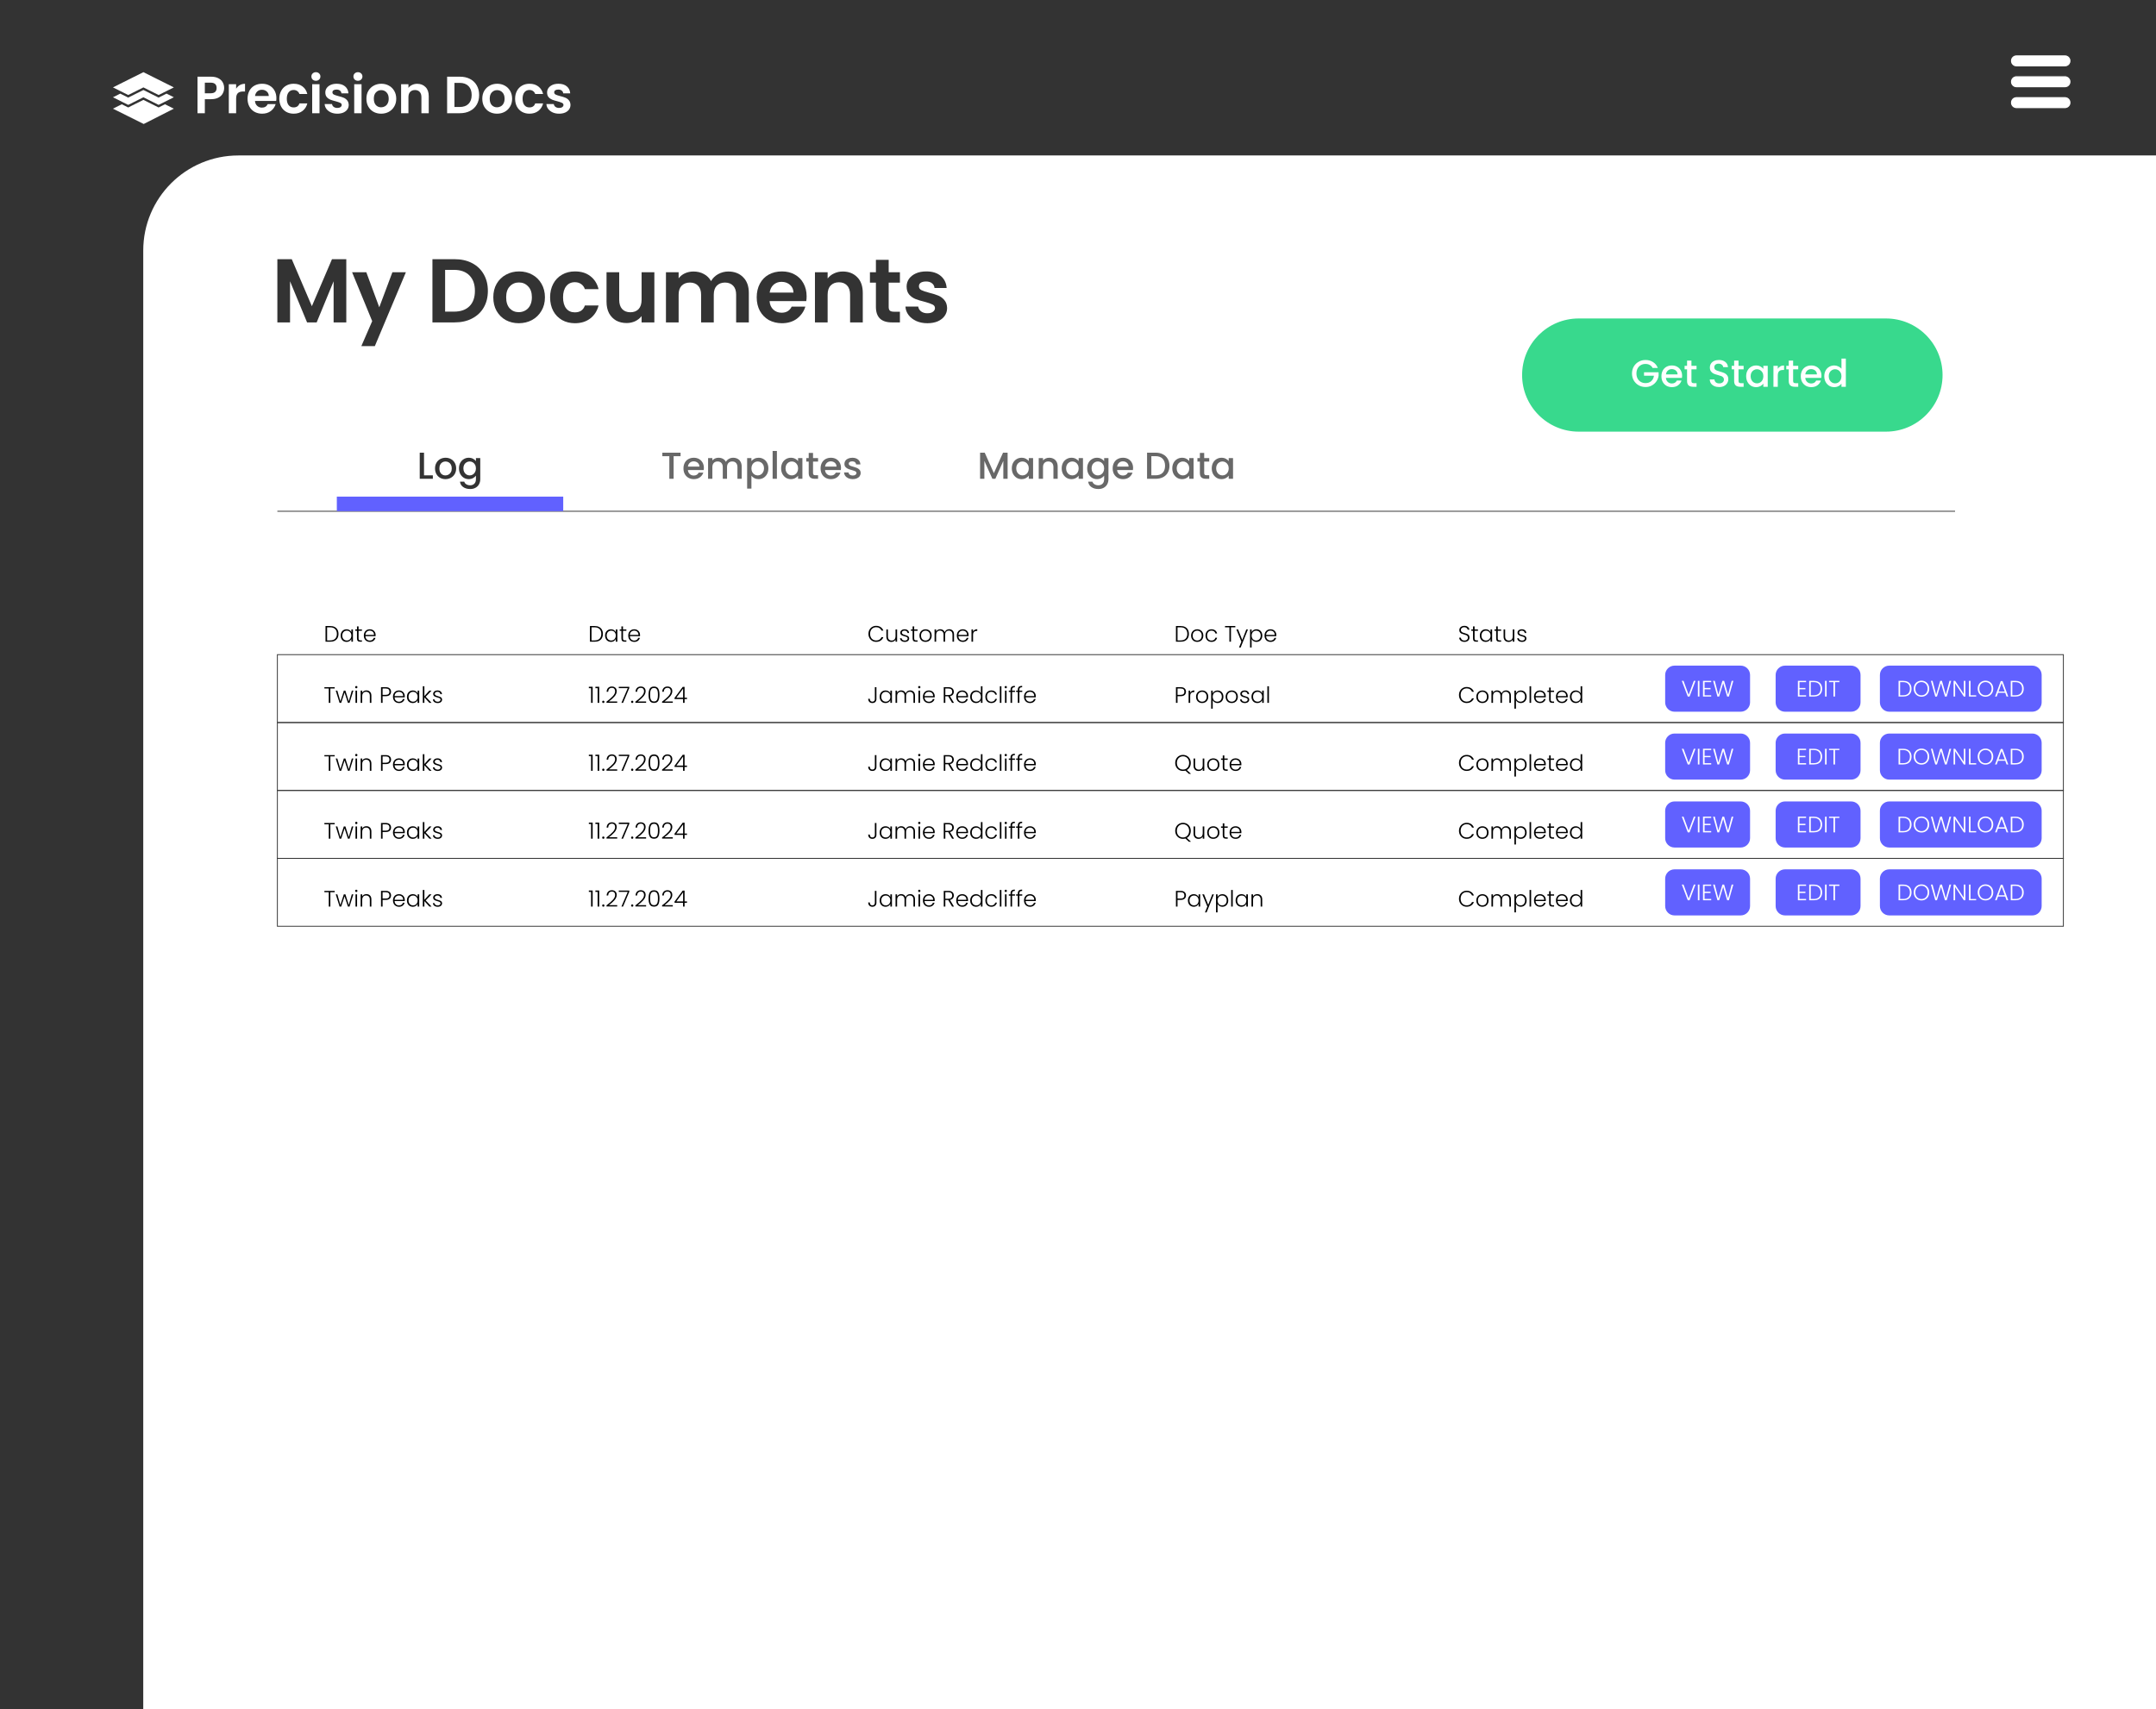 <?xml version="1.0" encoding="UTF-8" standalone="no"?>
<!DOCTYPE svg PUBLIC "-//W3C//DTD SVG 1.1//EN" "http://www.w3.org/Graphics/SVG/1.1/DTD/svg11.dtd">
<svg xmlns="http://www.w3.org/2000/svg" xmlns:xlink="http://www.w3.org/1999/xlink" version="1.1" width="5333.333pt" height="4229.028pt" viewBox="0 0 5333.333 4229.028">
<rect x="0" y="0" width="5333.333" height="4229.028" fill="#808080" stroke="none"/>
<g enable-background="new">
<g>
<path transform="matrix(2.778,0,0,-2.778,0,4229.028)" d="M 0 0 L 1920 0 L 1920 1522.445 L 0 1522.445 Z " fill="#333333"/>
<clipPath id="cp0">
<path transform="matrix(2.778,0,0,-2.778,0,4229.028)" d="M 0 1522.445 L 1920 1522.445 L 1920 0 L 0 0 Z "/>
</clipPath>
<g clip-path="url(#cp0)">
<path transform="matrix(2.778,0,0,-2.778,5108.159,165.608)" d="M 0 0 L -43.2 0 C -46.182 0 -48.6 2.418 -48.6 5.4 C -48.6 8.382 -46.182 10.8 -43.2 10.8 L 0 10.8 C 2.982 10.8 5.4 8.382 5.4 5.4 C 5.4 2.418 2.982 0 0 0 " fill="#ffffff"/>
<path transform="matrix(2.778,0,0,-2.778,5108.159,165.608)" stroke-width="1" stroke-linecap="butt" stroke-miterlimit="10" stroke-linejoin="miter" fill="none" stroke="#333333" d="M 0 0 L -43.2 0 C -46.182 0 -48.6 2.418 -48.6 5.4 C -48.6 8.382 -46.182 10.8 -43.2 10.8 L 0 10.8 C 2.982 10.8 5.4 8.382 5.4 5.4 C 5.4 2.418 2.982 0 0 0 Z "/>
<path transform="matrix(2.778,0,0,-2.778,5108.159,217.275)" d="M 0 0 L -43.2 0 C -46.182 0 -48.6 2.418 -48.6 5.4 C -48.6 8.382 -46.182 10.8 -43.2 10.8 L 0 10.8 C 2.982 10.8 5.4 8.382 5.4 5.4 C 5.4 2.418 2.982 0 0 0 " fill="#ffffff"/>
<path transform="matrix(2.778,0,0,-2.778,5108.159,217.275)" stroke-width="1" stroke-linecap="butt" stroke-miterlimit="10" stroke-linejoin="miter" fill="none" stroke="#333333" d="M 0 0 L -43.2 0 C -46.182 0 -48.6 2.418 -48.6 5.4 C -48.6 8.382 -46.182 10.8 -43.2 10.8 L 0 10.8 C 2.982 10.8 5.4 8.382 5.4 5.4 C 5.4 2.418 2.982 0 0 0 Z "/>
<path transform="matrix(2.778,0,0,-2.778,5108.159,268.942)" d="M 0 0 L -43.2 0 C -46.182 0 -48.6 2.418 -48.6 5.4 C -48.6 8.382 -46.182 10.8 -43.2 10.8 L 0 10.8 C 2.982 10.8 5.4 8.382 5.4 5.4 C 5.4 2.418 2.982 0 0 0 " fill="#ffffff"/>
<path transform="matrix(2.778,0,0,-2.778,5108.159,268.942)" stroke-width="1" stroke-linecap="butt" stroke-miterlimit="10" stroke-linejoin="miter" fill="none" stroke="#333333" d="M 0 0 L -43.2 0 C -46.182 0 -48.6 2.418 -48.6 5.4 C -48.6 8.382 -46.182 10.8 -43.2 10.8 L 0 10.8 C 2.982 10.8 5.4 8.382 5.4 5.4 C 5.4 2.418 2.982 0 0 0 Z "/>
</g>
<symbol id="font_1_2c3">
<path d="M .509 .482 C .509 .445 .5 .41 .482 .377 C .465 .344 .437 .318 .399 .298 C .362 .278 .314 .268 .257 .268 L .14 .268 L .14 0 L 0 0 L 0 .698 L .257 .698 C .311 .698 .357 .689 .395 .67 C .433 .651 .461 .626 .48 .593 C .499 .56 .509 .523 .509 .482 M .251 .381 C .29 .381 .318 .39 .337 .407 C .356 .425 .365 .45 .365 .482 C .365 .55 .327 .584 .251 .584 L .14 .584 L .14 .381 L .251 .381 Z "/>
</symbol>
<symbol id="font_1_2e5">
<path d="M .14 .468 C .158 .497 .181 .52 .21 .537 C .239 .554 .273 .562 .31 .562 L .31 .415 L .273 .415 C .229 .415 .196 .405 .173 .384 C .151 .363 .14 .327 .14 .276 L .14 0 L 0 0 L 0 .554 L .14 .554 L .14 .468 Z "/>
</symbol>
<symbol id="font_1_2d8">
<path d="M .551 .298 C .551 .278 .55 .26 .547 .244 L .142 .244 C .145 .204 .159 .173 .184 .15 C .209 .127 .239 .116 .275 .116 C .327 .116 .364 .138 .386 .183 L .537 .183 C .521 .13 .49 .086 .445 .051 C .4 .017 .344 0 .278 0 C .225 0 .177 .012 .134 .035 C .092 .059 .059 .093 .035 .136 C .012 .179 0 .229 0 .286 C 0 .343 .012 .394 .035 .437 C .058 .48 .091 .514 .133 .537 C .175 .56 .223 .572 .278 .572 C .331 .572 .378 .561 .419 .538 C .461 .515 .493 .483 .516 .441 C .539 .4 .551 .352 .551 .298 M .406 .338 C .405 .374 .392 .403 .367 .424 C .342 .446 .311 .457 .274 .457 C .239 .457 .21 .446 .186 .425 C .163 .404 .148 .375 .143 .338 L .406 .338 Z "/>
</symbol>
<symbol id="font_1_2d6">
<path d="M 0 .286 C 0 .343 .012 .393 .035 .436 C .058 .479 .091 .513 .132 .536 C .173 .56 .221 .572 .274 .572 C .343 .572 .399 .555 .444 .52 C .489 .486 .52 .438 .535 .376 L .384 .376 C .376 .4 .362 .419 .343 .432 C .324 .446 .301 .453 .273 .453 C .233 .453 .201 .438 .178 .409 C .155 .38 .143 .339 .143 .286 C .143 .233 .155 .192 .178 .163 C .201 .134 .233 .12 .273 .12 C .33 .12 .367 .145 .384 .196 L .535 .196 C .52 .136 .489 .088 .444 .053 C .399 .018 .342 0 .274 0 C .221 0 .173 .012 .132 .035 C .091 .059 .058 .092 .035 .135 C .012 .178 0 .229 0 .286 Z "/>
</symbol>
<symbol id="font_1_2dc">
<path d="M .086 .62 C .061 .62 .041 .628 .024 .643 C .008 .659 0 .679 0 .702 C 0 .725 .008 .745 .024 .76 C .041 .776 .061 .784 .086 .784 C .111 .784 .131 .776 .147 .76 C .164 .745 .172 .725 .172 .702 C .172 .679 .164 .659 .147 .643 C .131 .628 .111 .62 .086 .62 M .155 .554 L .155 0 L .015 0 L .015 .554 L .155 .554 Z "/>
</symbol>
<symbol id="font_1_2e6">
<path d="M .242 0 C .197 0 .156 .008 .12 .024 C .084 .041 .055 .063 .034 .091 C .013 .119 .002 .15 0 .184 L .141 .184 C .144 .163 .154 .145 .172 .131 C .191 .117 .214 .11 .241 .11 C .268 .11 .288 .115 .303 .126 C .318 .137 .326 .15 .326 .167 C .326 .185 .317 .198 .298 .207 C .28 .216 .251 .226 .211 .237 C .17 .247 .136 .257 .109 .268 C .083 .279 .06 .295 .041 .317 C .022 .339 .013 .369 .013 .406 C .013 .437 .022 .465 .039 .49 C .057 .515 .082 .535 .115 .55 C .148 .565 .187 .572 .232 .572 C .298 .572 .351 .555 .39 .522 C .429 .489 .451 .445 .455 .389 L .321 .389 C .319 .411 .31 .428 .293 .441 C .277 .454 .255 .461 .228 .461 C .203 .461 .183 .456 .169 .447 C .156 .438 .149 .425 .149 .408 C .149 .389 .158 .375 .177 .365 C .196 .356 .225 .346 .264 .336 C .304 .326 .337 .316 .363 .305 C .389 .294 .411 .278 .43 .255 C .449 .233 .459 .204 .46 .167 C .46 .135 .451 .106 .433 .081 C .416 .056 .39 .036 .357 .021 C .324 .007 .286 0 .242 0 Z "/>
</symbol>
<symbol id="font_1_2e2">
<path d="M .281 0 C .228 0 .18 .012 .137 .035 C .094 .059 .061 .093 .036 .136 C .012 .179 0 .229 0 .286 C 0 .343 .012 .393 .037 .436 C .062 .479 .097 .513 .14 .536 C .183 .56 .232 .572 .285 .572 C .338 .572 .387 .56 .43 .536 C .473 .513 .507 .479 .532 .436 C .557 .393 .57 .343 .57 .286 C .57 .229 .557 .179 .531 .136 C .506 .093 .471 .059 .427 .035 C .384 .012 .335 0 .281 0 M .281 .122 C .306 .122 .33 .128 .352 .14 C .375 .153 .393 .171 .406 .196 C .419 .221 .426 .251 .426 .286 C .426 .339 .412 .379 .384 .407 C .357 .436 .323 .45 .283 .45 C .243 .45 .209 .436 .182 .407 C .155 .379 .142 .339 .142 .286 C .142 .233 .155 .193 .181 .164 C .208 .136 .241 .122 .281 .122 Z "/>
</symbol>
<symbol id="font_1_2e1">
<path d="M .307 .562 C .373 .562 .426 .541 .467 .499 C .508 .458 .528 .4 .528 .325 L .528 0 L .388 0 L .388 .306 C .388 .35 .377 .384 .355 .407 C .333 .431 .303 .443 .265 .443 C .226 .443 .196 .431 .173 .407 C .151 .384 .14 .35 .14 .306 L .14 0 L 0 0 L 0 .554 L .14 .554 L .14 .485 C .159 .509 .182 .528 .211 .541 C .24 .555 .272 .562 .307 .562 Z "/>
</symbol>
<symbol id="font_1_3">
<path d="M 0 0 Z "/>
</symbol>
<symbol id="font_1_2b7">
<path d="M .244 .698 C .317 .698 .382 .684 .437 .655 C .493 .626 .536 .585 .566 .532 C .597 .479 .612 .418 .612 .348 C .612 .278 .597 .217 .566 .164 C .536 .112 .493 .072 .437 .043 C .382 .014 .317 0 .244 0 L 0 0 L 0 .698 L .244 .698 M .239 .119 C .312 .119 .369 .139 .409 .179 C .449 .219 .469 .275 .469 .348 C .469 .421 .449 .477 .409 .518 C .369 .559 .312 .58 .239 .58 L .14 .58 L .14 .119 L .239 .119 Z "/>
</symbol>
<symbol id="font_1_1">
<path d="M 0 0 Z "/>
</symbol>
<use xlink:href="#font_1_2c3" transform="matrix(129.473,0,0,-129.473,488.584,280.107)" fill="#ffffff"/>
<use xlink:href="#font_1_2e5" transform="matrix(129.473,0,0,-129.473,566.009,280.107)" fill="#ffffff"/>
<use xlink:href="#font_1_2d8" transform="matrix(129.473,0,0,-129.473,612.361,281.272)" fill="#ffffff"/>
<use xlink:href="#font_1_2d6" transform="matrix(129.473,0,0,-129.473,690.951,281.272)" fill="#ffffff"/>
<use xlink:href="#font_1_2dc" transform="matrix(129.473,0,0,-129.473,770.318,280.107)" fill="#ffffff"/>
<use xlink:href="#font_1_2e6" transform="matrix(129.473,0,0,-129.473,803.074,281.272)" fill="#ffffff"/>
<use xlink:href="#font_1_2dc" transform="matrix(129.473,0,0,-129.473,874.285,280.107)" fill="#ffffff"/>
<use xlink:href="#font_1_2e2" transform="matrix(129.473,0,0,-129.473,906.394,281.272)" fill="#ffffff"/>
<use xlink:href="#font_1_2e1" transform="matrix(129.473,0,0,-129.473,992.235,280.107)" fill="#ffffff"/>
<use xlink:href="#font_1_3" transform="matrix(129.473,0,0,-129.473,1067.588,280.107)" fill="#ffffff"/>
<use xlink:href="#font_1_2b7" transform="matrix(129.473,0,0,-129.473,1106.041,280.107)" fill="#ffffff"/>
<use xlink:href="#font_1_2e2" transform="matrix(129.473,0,0,-129.473,1193.047,281.272)" fill="#ffffff"/>
<use xlink:href="#font_1_2d6" transform="matrix(129.473,0,0,-129.473,1274.227,281.272)" fill="#ffffff"/>
<use xlink:href="#font_1_2e6" transform="matrix(129.473,0,0,-129.473,1351.652,281.272)" fill="#ffffff"/>
<use xlink:href="#font_1_1" transform="matrix(129.473,0,0,-129.473,1415.87,280.107)" fill="#ffffff"/>
<clipPath id="cp2">
<path transform="matrix(2.778,0,0,-2.778,0,4229.028)" d="M 0 1522.445 L 1920 1522.445 L 1920 0 L 0 0 Z "/>
</clipPath>
<g clip-path="url(#cp2)">
<path transform="matrix(2.778,0,0,-2.778,405.11,228.66)" d="M 0 0 L 0 -.004 L -4.595 -2.3 L -9.097 -.05 L -12.443 1.624 L -12.942 1.874 L -18.131 4.469 L -22.719 2.176 L -23.527 1.771 L -23.527 1.77 L -23.623 1.722 L -23.703 1.682 L -27.164 -.05 L -27.168 -.05 L -27.168 -.055 L -31.666 -2.3 L -36.066 -.097 L -39.78 1.758 L -45.236 4.485 L -39.734 7.234 L -36.146 9.03 L -36.143 9.03 L -31.7 11.253 L -28.951 12.625 L -28.921 12.642 L -18.165 18.021 L -18.097 18.021 L -8.646 13.293 L -7.255 12.6 L -6.536 12.24 L -6.342 12.143 L -4.561 11.253 L -.03 8.992 L -.03 8.987 L -.025 8.987 L 3.587 7.179 L 8.973 4.485 L 3.574 1.783 Z " fill="#ffffff"/>
<path transform="matrix(2.778,0,0,-2.778,430.037,240.666)" d="M 0 0 L -5.396 -2.698 L -8.97 -4.48 L -13.573 -6.776 L -18.073 -4.531 L -21.42 -2.853 L -27.105 -.01 L -31.697 -2.307 L -32.501 -2.708 L -32.593 -2.76 L -32.676 -2.801 L -36.136 -4.531 L -36.146 -4.531 L -40.636 -6.776 L -45.044 -4.583 L -48.751 -2.719 L -54.209 0 L -48.71 2.75 L -47.701 3.254 L -40.636 -.278 L -35.219 2.42 L -27.105 6.488 L -13.573 -.278 L -6.498 3.254 L -5.386 2.698 Z " fill="#ffffff"/>
<path transform="matrix(2.778,0,0,-2.778,430.037,268.871)" d="M 0 0 L -26.837 -13.635 L -40.605 -6.776 L -50.903 -1.648 L -54.209 0 L -48.71 2.75 L -46.352 3.923 L -40.636 1.071 L -27.105 7.837 L -13.573 1.071 L -7.857 3.923 L -5.386 2.688 Z " fill="#ffffff"/>
<path transform="matrix(2.778,0,0,-2.778,5333.333,4229.028)" d="M 0 0 L -1792.291 0 L -1792.291 1299.197 C -1792.291 1345.961 -1754.381 1383.871 -1707.617 1383.871 L 0 1383.871 Z " fill="#ffffff"/>
</g>
<symbol id="font_3_2c0">
<path d="M .761 .698 L .761 0 L .621 0 L .621 .454 L .434 0 L .328 0 L .14 .454 L .14 0 L 0 0 L 0 .698 L .159 .698 L .381 .179 L .603 .698 L .761 .698 Z "/>
</symbol>
<symbol id="font_3_2ec">
<path d="M .594 .816 L .251 0 L .102 0 L .222 .276 L 0 .816 L .157 .816 L .3 .429 L .445 .816 L .594 .816 Z "/>
</symbol>
<symbol id="font_3_3">
<path d="M 0 0 Z "/>
</symbol>
<symbol id="font_3_2b7">
<path d="M .244 .698 C .317 .698 .382 .684 .437 .655 C .493 .626 .536 .585 .566 .532 C .597 .479 .612 .418 .612 .348 C .612 .278 .597 .217 .566 .164 C .536 .112 .493 .072 .437 .043 C .382 .014 .317 0 .244 0 L 0 0 L 0 .698 L .244 .698 M .239 .119 C .312 .119 .369 .139 .409 .179 C .449 .219 .469 .275 .469 .348 C .469 .421 .449 .477 .409 .518 C .369 .559 .312 .58 .239 .58 L .14 .58 L .14 .119 L .239 .119 Z "/>
</symbol>
<symbol id="font_3_2e2">
<path d="M .281 0 C .228 0 .18 .012 .137 .035 C .094 .059 .061 .093 .036 .136 C .012 .179 0 .229 0 .286 C 0 .343 .012 .393 .037 .436 C .062 .479 .097 .513 .14 .536 C .183 .56 .232 .572 .285 .572 C .338 .572 .387 .56 .43 .536 C .473 .513 .507 .479 .532 .436 C .557 .393 .57 .343 .57 .286 C .57 .229 .557 .179 .531 .136 C .506 .093 .471 .059 .427 .035 C .384 .012 .335 0 .281 0 M .281 .122 C .306 .122 .33 .128 .352 .14 C .375 .153 .393 .171 .406 .196 C .419 .221 .426 .251 .426 .286 C .426 .339 .412 .379 .384 .407 C .357 .436 .323 .45 .283 .45 C .243 .45 .209 .436 .182 .407 C .155 .379 .142 .339 .142 .286 C .142 .233 .155 .193 .181 .164 C .208 .136 .241 .122 .281 .122 Z "/>
</symbol>
<symbol id="font_3_2d6">
<path d="M 0 .286 C 0 .343 .012 .393 .035 .436 C .058 .479 .091 .513 .132 .536 C .173 .56 .221 .572 .274 .572 C .343 .572 .399 .555 .444 .52 C .489 .486 .52 .438 .535 .376 L .384 .376 C .376 .4 .362 .419 .343 .432 C .324 .446 .301 .453 .273 .453 C .233 .453 .201 .438 .178 .409 C .155 .38 .143 .339 .143 .286 C .143 .233 .155 .192 .178 .163 C .201 .134 .233 .12 .273 .12 C .33 .12 .367 .145 .384 .196 L .535 .196 C .52 .136 .489 .088 .444 .053 C .399 .018 .342 0 .274 0 C .221 0 .173 .012 .132 .035 C .091 .059 .058 .092 .035 .135 C .012 .178 0 .229 0 .286 Z "/>
</symbol>
<symbol id="font_3_2e8">
<path d="M .528 .561 L .528 .007 L .387 .007 L .387 .077 C .369 .053 .345 .034 .316 .02 C .287 .007 .256 0 .222 0 C .179 0 .14 .009 .107 .027 C .074 .046 .047 .073 .028 .108 C .009 .144 0 .187 0 .236 L 0 .561 L .14 .561 L .14 .256 C .14 .212 .151 .178 .173 .154 C .195 .131 .225 .119 .263 .119 C .302 .119 .332 .131 .354 .154 C .376 .178 .387 .212 .387 .256 L .387 .561 L .528 .561 Z "/>
</symbol>
<symbol id="font_3_2e0">
<path d="M .688 .562 C .756 .562 .811 .541 .852 .499 C .894 .458 .915 .4 .915 .325 L .915 0 L .775 0 L .775 .306 C .775 .349 .764 .382 .742 .405 C .72 .428 .69 .44 .652 .44 C .614 .44 .584 .428 .561 .405 C .539 .382 .528 .349 .528 .306 L .528 0 L .388 0 L .388 .306 C .388 .349 .377 .382 .355 .405 C .333 .428 .303 .44 .265 .44 C .226 .44 .196 .428 .173 .405 C .151 .382 .14 .349 .14 .306 L .14 0 L 0 0 L 0 .554 L .14 .554 L .14 .487 C .158 .51 .181 .529 .209 .542 C .238 .555 .269 .562 .303 .562 C .346 .562 .385 .553 .419 .534 C .453 .516 .479 .49 .498 .456 C .516 .488 .542 .514 .576 .533 C .611 .552 .648 .562 .688 .562 Z "/>
</symbol>
<symbol id="font_3_2d8">
<path d="M .551 .298 C .551 .278 .55 .26 .547 .244 L .142 .244 C .145 .204 .159 .173 .184 .15 C .209 .127 .239 .116 .275 .116 C .327 .116 .364 .138 .386 .183 L .537 .183 C .521 .13 .49 .086 .445 .051 C .4 .017 .344 0 .278 0 C .225 0 .177 .012 .134 .035 C .092 .059 .059 .093 .035 .136 C .012 .179 0 .229 0 .286 C 0 .343 .012 .394 .035 .437 C .058 .48 .091 .514 .133 .537 C .175 .56 .223 .572 .278 .572 C .331 .572 .378 .561 .419 .538 C .461 .515 .493 .483 .516 .441 C .539 .4 .551 .352 .551 .298 M .406 .338 C .405 .374 .392 .403 .367 .424 C .342 .446 .311 .457 .274 .457 C .239 .457 .21 .446 .186 .425 C .163 .404 .148 .375 .143 .338 L .406 .338 Z "/>
</symbol>
<symbol id="font_3_2e1">
<path d="M .307 .562 C .373 .562 .426 .541 .467 .499 C .508 .458 .528 .4 .528 .325 L .528 0 L .388 0 L .388 .306 C .388 .35 .377 .384 .355 .407 C .333 .431 .303 .443 .265 .443 C .226 .443 .196 .431 .173 .407 C .151 .384 .14 .35 .14 .306 L .14 0 L 0 0 L 0 .554 L .14 .554 L .14 .485 C .159 .509 .182 .528 .211 .541 C .24 .555 .272 .562 .307 .562 Z "/>
</symbol>
<symbol id="font_3_2e7">
<path d="M .207 .439 L .207 .171 C .207 .152 .211 .139 .22 .13 C .229 .122 .245 .118 .266 .118 L .331 .118 L .331 0 L .243 0 C .125 0 .066 .057 .066 .172 L .066 .439 L 0 .439 L 0 .554 L .066 .554 L .066 .691 L .207 .691 L .207 .554 L .331 .554 L .331 .439 L .207 .439 Z "/>
</symbol>
<symbol id="font_3_2e6">
<path d="M .242 0 C .197 0 .156 .008 .12 .024 C .084 .041 .055 .063 .034 .091 C .013 .119 .002 .15 0 .184 L .141 .184 C .144 .163 .154 .145 .172 .131 C .191 .117 .214 .11 .241 .11 C .268 .11 .288 .115 .303 .126 C .318 .137 .326 .15 .326 .167 C .326 .185 .317 .198 .298 .207 C .28 .216 .251 .226 .211 .237 C .17 .247 .136 .257 .109 .268 C .083 .279 .06 .295 .041 .317 C .022 .339 .013 .369 .013 .406 C .013 .437 .022 .465 .039 .49 C .057 .515 .082 .535 .115 .55 C .148 .565 .187 .572 .232 .572 C .298 .572 .351 .555 .39 .522 C .429 .489 .451 .445 .455 .389 L .321 .389 C .319 .411 .31 .428 .293 .441 C .277 .454 .255 .461 .228 .461 C .203 .461 .183 .456 .169 .447 C .156 .438 .149 .425 .149 .408 C .149 .389 .158 .375 .177 .365 C .196 .356 .225 .346 .264 .336 C .304 .326 .337 .316 .363 .305 C .389 .294 .411 .278 .43 .255 C .449 .233 .459 .204 .46 .167 C .46 .135 .451 .106 .433 .081 C .416 .056 .39 .036 .357 .021 C .324 .007 .286 0 .242 0 Z "/>
</symbol>
<use xlink:href="#font_3_2c0" transform="matrix(224.067,0,0,-224.067,686.12,797.668)" fill="#333333"/>
<use xlink:href="#font_3_2ec" transform="matrix(224.067,0,0,-224.067,870.976,856.373)" fill="#333333"/>
<use xlink:href="#font_3_3" transform="matrix(224.067,0,0,-224.067,1003.176,797.668)" fill="#333333"/>
<use xlink:href="#font_3_2b7" transform="matrix(224.067,0,0,-224.067,1069.724,797.668)" fill="#333333"/>
<use xlink:href="#font_3_2e2" transform="matrix(224.067,0,0,-224.067,1220.297,799.684)" fill="#333333"/>
<use xlink:href="#font_3_2d6" transform="matrix(224.067,0,0,-224.067,1360.788,799.684)" fill="#333333"/>
<use xlink:href="#font_3_2e8" transform="matrix(224.067,0,0,-224.067,1500.382,799.236)" fill="#333333"/>
<use xlink:href="#font_3_2e0" transform="matrix(224.067,0,0,-224.067,1647.37,797.668)" fill="#333333"/>
<use xlink:href="#font_3_2d8" transform="matrix(224.067,0,0,-224.067,1871.886,799.684)" fill="#333333"/>
<use xlink:href="#font_3_2e1" transform="matrix(224.067,0,0,-224.067,2015.961,797.668)" fill="#333333"/>
<use xlink:href="#font_3_2e7" transform="matrix(224.067,0,0,-224.067,2151.97,797.668)" fill="#333333"/>
<use xlink:href="#font_3_2e6" transform="matrix(224.067,0,0,-224.067,2239.804,799.684)" fill="#333333"/>
<clipPath id="cp4">
<path transform="matrix(2.778,0,0,-2.778,0,4229.028)" d="M 0 1522.445 L 1920 1522.445 L 1920 0 L 0 0 Z "/>
</clipPath>
<g clip-path="url(#cp4)">
<path transform="matrix(2.778,0,0,-2.778,686.118,1264.941)" stroke-width=".75" stroke-linecap="butt" stroke-miterlimit="10" stroke-linejoin="miter" fill="none" stroke="#333333" d="M 0 0 L 1493.941 0 "/>
<path transform="matrix(2.778,0,0,-2.778,0,4229.028)" d="M 501.537 1080.031 L 299.937 1080.031 L 299.937 1067.071 L 501.537 1067.071 Z " fill="#6161ff"/>
</g>
<symbol id="font_5_2bf">
<path d="M .114 .092 L .349 .092 L .349 0 L 0 0 L 0 .695 L .114 .695 L .114 .092 Z "/>
</symbol>
<symbol id="font_5_2e2">
<path d="M .276 0 C .224 0 .177 .012 .135 .035 C .093 .059 .06 .092 .036 .135 C .012 .178 0 .228 0 .285 C 0 .341 .012 .391 .037 .434 C .062 .477 .095 .511 .138 .534 C .181 .557 .228 .569 .281 .569 C .334 .569 .381 .557 .424 .534 C .467 .511 .5 .477 .525 .434 C .55 .391 .562 .341 .562 .285 C .562 .229 .549 .179 .524 .136 C .499 .093 .464 .059 .42 .035 C .377 .012 .329 0 .276 0 M .276 .099 C .305 .099 .333 .106 .358 .12 C .384 .134 .405 .155 .421 .183 C .437 .211 .445 .245 .445 .285 C .445 .325 .437 .359 .422 .386 C .407 .414 .386 .435 .361 .449 C .336 .463 .308 .47 .279 .47 C .25 .47 .222 .463 .197 .449 C .172 .435 .153 .414 .138 .386 C .123 .359 .116 .325 .116 .285 C .116 .226 .131 .18 .161 .147 C .192 .115 .23 .099 .276 .099 Z "/>
</symbol>
<symbol id="font_5_2da">
<path d="M .26 .832 C .303 .832 .34 .823 .373 .806 C .406 .789 .432 .768 .451 .743 L .451 .823 L .566 .823 L .566 .263 C .566 .212 .555 .167 .534 .128 C .513 .088 .482 .057 .441 .034 C .401 .011 .353 0 .297 0 C .222 0 .16 .018 .111 .053 C .062 .088 .034 .135 .027 .195 L .14 .195 C .149 .166 .167 .143 .195 .126 C .224 .108 .258 .099 .297 .099 C .343 .099 .38 .113 .408 .141 C .437 .169 .451 .21 .451 .263 L .451 .355 C .432 .329 .405 .307 .372 .289 C .339 .272 .302 .263 .26 .263 C .212 .263 .168 .275 .128 .299 C .089 .324 .057 .358 .034 .401 C .011 .445 0 .495 0 .55 C 0 .605 .011 .654 .034 .697 C .057 .74 .089 .773 .128 .796 C .168 .82 .212 .832 .26 .832 M .451 .548 C .451 .586 .443 .619 .427 .647 C .412 .675 .391 .696 .366 .711 C .341 .726 .313 .733 .284 .733 C .255 .733 .227 .726 .202 .711 C .177 .697 .156 .676 .14 .648 C .125 .621 .117 .588 .117 .55 C .117 .512 .125 .479 .14 .45 C .156 .421 .177 .399 .202 .384 C .228 .369 .255 .362 .284 .362 C .313 .362 .341 .369 .366 .384 C .391 .399 .412 .42 .427 .448 C .443 .477 .451 .51 .451 .548 Z "/>
</symbol>
<use xlink:href="#font_5_2bf" transform="matrix(92.986,0,0,-92.986,1038.305,1184.594)" fill="#333333"/>
<use xlink:href="#font_5_2e2" transform="matrix(92.986,0,0,-92.986,1076.151,1185.431)" fill="#333333"/>
<use xlink:href="#font_5_2da" transform="matrix(92.986,0,0,-92.986,1135.383,1209.886)" fill="#333333"/>
<symbol id="font_5_2c7">
<path d="M .485 .695 L .485 .602 L .3 .602 L .3 0 L .186 0 L .186 .602 L 0 .602 L 0 .695 L .485 .695 Z "/>
</symbol>
<symbol id="font_5_2d8">
<path d="M .543 .298 C .543 .277 .542 .259 .539 .242 L .118 .242 C .121 .198 .138 .163 .167 .136 C .196 .109 .232 .096 .275 .096 C .336 .096 .38 .122 .405 .173 L .528 .173 C .511 .122 .481 .081 .437 .048 C .394 .016 .34 0 .275 0 C .222 0 .175 .012 .133 .035 C .092 .059 .059 .092 .035 .135 C .012 .178 0 .228 0 .285 C 0 .342 .011 .391 .034 .434 C .057 .477 .09 .511 .131 .534 C .173 .557 .221 .569 .275 .569 C .327 .569 .373 .558 .414 .535 C .455 .512 .486 .48 .509 .439 C .532 .398 .543 .351 .543 .298 M .424 .334 C .423 .376 .408 .41 .379 .435 C .35 .46 .313 .473 .27 .473 C .231 .473 .197 .46 .169 .435 C .141 .41 .124 .377 .119 .334 L .424 .334 Z "/>
</symbol>
<symbol id="font_5_2e0">
<path d="M .667 .56 C .71 .56 .749 .551 .783 .533 C .818 .515 .845 .488 .864 .453 C .884 .418 .894 .375 .894 .325 L .894 0 L .781 0 L .781 .308 C .781 .357 .769 .395 .744 .421 C .719 .448 .686 .461 .643 .461 C .6 .461 .566 .448 .541 .421 C .516 .395 .504 .357 .504 .308 L .504 0 L .391 0 L .391 .308 C .391 .357 .379 .395 .354 .421 C .329 .448 .296 .461 .253 .461 C .21 .461 .176 .448 .151 .421 C .126 .395 .114 .357 .114 .308 L .114 0 L 0 0 L 0 .551 L .114 .551 L .114 .488 C .133 .511 .156 .528 .185 .541 C .214 .554 .244 .56 .277 .56 C .321 .56 .36 .551 .395 .532 C .43 .513 .456 .486 .475 .451 C .492 .484 .518 .511 .553 .53 C .588 .55 .626 .56 .667 .56 Z "/>
</symbol>
<symbol id="font_5_2e3">
<path d="M .114 .732 C .133 .757 .16 .779 .193 .796 C .226 .813 .264 .822 .306 .822 C .354 .822 .398 .81 .437 .786 C .477 .763 .508 .73 .531 .687 C .554 .644 .565 .595 .565 .54 C .565 .485 .554 .435 .531 .391 C .508 .348 .477 .314 .437 .289 C .398 .265 .354 .253 .306 .253 C .264 .253 .227 .261 .194 .278 C .161 .295 .135 .317 .114 .342 L .114 0 L 0 0 L 0 .813 L .114 .813 L .114 .732 M .449 .54 C .449 .578 .441 .611 .425 .638 C .41 .666 .389 .687 .363 .701 C .338 .716 .31 .723 .281 .723 C .252 .723 .225 .716 .199 .701 C .174 .686 .153 .665 .137 .637 C .122 .609 .114 .576 .114 .538 C .114 .5 .122 .467 .137 .438 C .153 .41 .174 .389 .199 .374 C .225 .359 .252 .352 .281 .352 C .31 .352 .338 .359 .363 .374 C .389 .389 .41 .411 .425 .44 C .441 .469 .449 .502 .449 .54 Z "/>
</symbol>
<symbol id="font_5_2df">
<path d="M .114 .74 L .114 0 L 0 0 L 0 .74 L .114 .74 Z "/>
</symbol>
<symbol id="font_5_2d4">
<path d="M 0 .287 C 0 .342 .011 .391 .034 .434 C .057 .477 .089 .51 .128 .533 C .168 .557 .212 .569 .26 .569 C .303 .569 .341 .56 .373 .543 C .406 .526 .432 .505 .451 .48 L .451 .56 L .566 .56 L .566 .009 L .451 .009 L .451 .091 C .432 .065 .405 .043 .372 .026 C .339 .009 .301 0 .258 0 C .211 0 .167 .012 .128 .036 C .089 .061 .057 .095 .034 .138 C .011 .182 0 .232 0 .287 M .451 .285 C .451 .323 .443 .356 .427 .384 C .412 .412 .391 .433 .366 .448 C .341 .463 .313 .47 .284 .47 C .255 .47 .227 .463 .202 .448 C .177 .434 .156 .413 .14 .385 C .125 .358 .117 .325 .117 .287 C .117 .249 .125 .216 .14 .187 C .156 .158 .177 .136 .202 .121 C .228 .106 .255 .099 .284 .099 C .313 .099 .341 .106 .366 .121 C .391 .136 .412 .157 .427 .185 C .443 .214 .451 .247 .451 .285 Z "/>
</symbol>
<symbol id="font_5_2e7">
<path d="M .18 .458 L .18 .153 C .18 .132 .185 .117 .194 .108 C .204 .099 .221 .095 .244 .095 L .314 .095 L .314 0 L .224 0 C .173 0 .133 .012 .106 .036 C .079 .06 .065 .099 .065 .153 L .065 .458 L 0 .458 L 0 .551 L .065 .551 L .065 .688 L .18 .688 L .18 .551 L .314 .551 L .314 .458 L .18 .458 Z "/>
</symbol>
<symbol id="font_5_2e6">
<path d="M .23 0 C .187 0 .148 .008 .113 .023 C .079 .039 .052 .06 .032 .087 C .012 .114 .001 .145 0 .178 L .118 .178 C .12 .155 .131 .135 .151 .119 C .172 .104 .197 .096 .228 .096 C .26 .096 .285 .102 .302 .114 C .32 .127 .329 .143 .329 .162 C .329 .183 .319 .198 .299 .208 C .28 .218 .249 .229 .206 .241 C .165 .252 .131 .263 .105 .274 C .079 .285 .056 .301 .037 .323 C .018 .345 .009 .374 .009 .41 C .009 .439 .018 .466 .035 .49 C .052 .515 .077 .534 .109 .548 C .142 .562 .179 .569 .221 .569 C .284 .569 .334 .553 .372 .521 C .411 .49 .431 .447 .434 .392 L .32 .392 C .318 .417 .308 .436 .29 .451 C .272 .466 .248 .473 .217 .473 C .187 .473 .164 .467 .148 .456 C .132 .445 .124 .43 .124 .411 C .124 .396 .129 .384 .14 .374 C .151 .364 .164 .356 .179 .35 C .194 .345 .217 .338 .247 .329 C .287 .318 .32 .307 .345 .296 C .371 .285 .393 .269 .412 .248 C .431 .227 .44 .198 .441 .163 C .441 .132 .432 .104 .415 .079 C .398 .054 .373 .035 .341 .021 C .31 .007 .273 0 .23 0 Z "/>
</symbol>
<use xlink:href="#font_5_2c7" transform="matrix(92.986,0,0,-92.986,1638.439,1184.594)" fill="#686868"/>
<use xlink:href="#font_5_2d8" transform="matrix(92.986,0,0,-92.986,1690.698,1185.431)" fill="#686868"/>
<use xlink:href="#font_5_2e0" transform="matrix(92.986,0,0,-92.986,1751.604,1184.594)" fill="#686868"/>
<use xlink:href="#font_5_2e3" transform="matrix(92.986,0,0,-92.986,1848.217,1208.956)" fill="#686868"/>
<use xlink:href="#font_5_2df" transform="matrix(92.986,0,0,-92.986,1911.262,1184.594)" fill="#686868"/>
<use xlink:href="#font_5_2d4" transform="matrix(92.986,0,0,-92.986,1932.276,1185.431)" fill="#686868"/>
<use xlink:href="#font_5_2e7" transform="matrix(92.986,0,0,-92.986,1994.484,1184.594)" fill="#686868"/>
<use xlink:href="#font_5_2d8" transform="matrix(92.986,0,0,-92.986,2029.912,1185.431)" fill="#686868"/>
<use xlink:href="#font_5_2e6" transform="matrix(92.986,0,0,-92.986,2088.028,1185.431)" fill="#686868"/>
<clipPath id="cp6">
<path transform="matrix(2.778,0,0,-2.778,0,4229.028)" d="M 0 1522.445 L 1920 1522.445 L 1920 0 L 0 0 Z "/>
</clipPath>
<g clip-path="url(#cp6)">
<path transform="matrix(2.778,0,0,-2.778,0,4229.028)" stroke-width=".75" stroke-linecap="butt" stroke-miterlimit="10" stroke-linejoin="miter" fill="none" stroke="#333333" d="M 1837.377 878.822 L 247.002 878.822 L 247.002 939.302 L 1837.377 939.302 Z "/>
</g>
<symbol id="font_7_2c7">
<path d="M .459 .699 L .459 .641 L .265 .641 L .265 0 L .195 0 L .195 .641 L 0 .641 L 0 .699 L .459 .699 Z "/>
</symbol>
<symbol id="font_7_2ea">
<path d="M .785 .546 L .614 0 L .544 0 L .393 .458 L .242 0 L .171 0 L 0 .546 L .071 .546 L .207 .071 L .36 .546 L .43 .546 L .581 .07 L .716 .546 L .785 .546 Z "/>
</symbol>
<symbol id="font_7_2dc">
<path d="M .051 .649 C .037 .649 .025 .654 .015 .664 C .005 .674 0 .686 0 .701 C 0 .716 .005 .728 .015 .737 C .025 .747 .037 .752 .051 .752 C .065 .752 .077 .747 .087 .737 C .097 .728 .102 .716 .102 .701 C .102 .686 .097 .674 .087 .664 C .077 .654 .065 .649 .051 .649 M .086 .546 L .086 0 L .016 0 L .016 .546 L .086 .546 Z "/>
</symbol>
<symbol id="font_7_2e1">
<path d="M .256 .556 C .321 .556 .375 .536 .416 .495 C .457 .455 .478 .397 .478 .32 L .478 0 L .409 0 L .409 .312 C .409 .371 .394 .417 .364 .448 C .335 .479 .294 .495 .243 .495 C .19 .495 .148 .478 .117 .445 C .086 .412 .07 .363 .07 .298 L .07 0 L 0 0 L 0 .546 L .07 .546 L .07 .453 C .087 .486 .112 .512 .145 .529 C .178 .547 .215 .556 .256 .556 Z "/>
</symbol>
<symbol id="font_7_3">
<path d="M 0 0 Z "/>
</symbol>
<symbol id="font_7_2c3">
<path d="M .447 .498 C .447 .438 .427 .39 .388 .353 C .349 .316 .29 .298 .211 .298 L .07 .298 L .07 0 L 0 0 L 0 .699 L .211 .699 C .289 .699 .348 .681 .387 .644 C .427 .607 .447 .559 .447 .498 M .211 .358 C .32 .358 .375 .405 .375 .498 C .375 .545 .362 .58 .336 .604 C .31 .628 .268 .64 .211 .64 L .07 .64 L .07 .358 L .211 .358 Z "/>
</symbol>
<symbol id="font_7_2d8">
<path d="M .526 .309 C .526 .285 .525 .267 .524 .254 L .071 .254 C .073 .213 .083 .177 .101 .148 C .119 .119 .143 .096 .172 .081 C .201 .066 .233 .059 .268 .059 C .313 .059 .351 .07 .382 .092 C .413 .114 .434 .144 .444 .181 L .518 .181 C .505 .128 .476 .084 .432 .05 C .389 .017 .334 0 .268 0 C .217 0 .171 .011 .13 .034 C .089 .057 .057 .09 .034 .132 C .011 .175 0 .224 0 .281 C 0 .338 .011 .387 .034 .43 C .057 .473 .088 .505 .129 .528 C .17 .551 .216 .562 .268 .562 C .32 .562 .365 .551 .404 .528 C .443 .505 .473 .475 .494 .436 C .515 .398 .526 .356 .526 .309 M .455 .311 C .456 .352 .447 .386 .43 .415 C .413 .444 .39 .465 .361 .48 C .332 .495 .3 .502 .265 .502 C .213 .502 .169 .485 .132 .452 C .095 .419 .075 .372 .071 .311 L .455 .311 Z "/>
</symbol>
<symbol id="font_7_2d4">
<path d="M 0 .282 C 0 .338 .011 .387 .033 .429 C .056 .472 .087 .504 .126 .527 C .166 .55 .211 .562 .261 .562 C .313 .562 .358 .55 .395 .526 C .433 .502 .46 .471 .477 .434 L .477 .554 L .547 .554 L .547 .008 L .477 .008 L .477 .129 C .46 .092 .432 .061 .394 .036 C .357 .012 .312 0 .26 0 C .211 0 .166 .012 .126 .035 C .087 .058 .056 .091 .033 .134 C .011 .177 0 .226 0 .282 M .477 .281 C .477 .325 .468 .364 .45 .397 C .432 .43 .407 .456 .376 .474 C .345 .492 .311 .501 .274 .501 C .235 .501 .201 .492 .17 .475 C .139 .458 .115 .432 .097 .399 C .08 .366 .071 .327 .071 .282 C .071 .237 .08 .198 .097 .164 C .115 .131 .139 .105 .17 .087 C .201 .07 .235 .061 .274 .061 C .311 .061 .345 .07 .376 .088 C .407 .106 .432 .132 .45 .165 C .468 .198 .477 .237 .477 .281 Z "/>
</symbol>
<symbol id="font_7_2de">
<path d="M .295 0 L .07 .245 L .07 0 L 0 0 L 0 .74 L .07 .74 L .07 .302 L .29 .546 L .388 .546 L .129 .274 L .39 0 L .295 0 Z "/>
</symbol>
<symbol id="font_7_2e6">
<path d="M .22 0 C .157 0 .106 .014 .066 .043 C .027 .072 .005 .112 0 .162 L .072 .162 C .075 .131 .09 .106 .115 .087 C .141 .068 .176 .059 .219 .059 C .257 .059 .287 .068 .308 .086 C .33 .104 .341 .126 .341 .153 C .341 .172 .335 .187 .323 .199 C .311 .211 .296 .22 .277 .227 C .259 .234 .234 .242 .203 .25 C .162 .261 .129 .271 .104 .282 C .079 .293 .057 .308 .039 .329 C .022 .35 .013 .379 .013 .414 C .013 .441 .021 .465 .037 .488 C .053 .511 .076 .529 .105 .542 C .134 .555 .168 .562 .205 .562 C .264 .562 .311 .547 .347 .517 C .383 .488 .402 .447 .405 .395 L .335 .395 C .333 .427 .32 .453 .297 .472 C .274 .492 .243 .502 .203 .502 C .168 .502 .139 .494 .117 .477 C .095 .46 .084 .44 .084 .415 C .084 .394 .09 .376 .103 .362 C .116 .349 .133 .338 .152 .33 C .171 .323 .197 .314 .23 .305 C .269 .294 .301 .284 .324 .274 C .347 .264 .367 .249 .384 .23 C .401 .211 .409 .185 .41 .153 C .41 .124 .402 .097 .386 .074 C .37 .051 .348 .033 .319 .02 C .29 .007 .257 0 .22 0 Z "/>
</symbol>
<symbol id="font_7_2a4">
<path d="M 0 .654 L 0 .717 L .17 .717 L .17 0 L .099 0 L .099 .654 L 0 .654 Z "/>
</symbol>
<symbol id="font_7_2a1">
<path d="M .051 0 C .036 0 .024 .005 .014 .015 C .005 .025 0 .037 0 .052 C 0 .067 .005 .079 .014 .088 C .024 .098 .036 .103 .051 .103 C .065 .103 .077 .098 .086 .088 C .096 .079 .101 .067 .101 .052 C .101 .037 .096 .025 .086 .015 C .077 .005 .065 0 .051 0 Z "/>
</symbol>
<symbol id="font_7_2a5">
<path d="M 0 .05 C .123 .142 .217 .224 .284 .297 C .351 .37 .385 .442 .385 .512 C .385 .558 .373 .595 .35 .622 C .327 .65 .29 .664 .238 .664 C .187 .664 .148 .648 .12 .616 C .093 .585 .077 .543 .074 .49 L .006 .49 C .01 .564 .033 .621 .074 .662 C .116 .703 .171 .724 .238 .724 C .303 .724 .355 .706 .395 .669 C .435 .633 .455 .582 .455 .515 C .455 .434 .421 .356 .354 .28 C .287 .205 .205 .131 .107 .059 L .477 .059 L .477 0 L 0 0 L 0 .05 Z "/>
</symbol>
<symbol id="font_7_2aa">
<path d="M .468 .662 L .189 0 L .118 0 L .4 .656 L 0 .656 L 0 .716 L .468 .716 L .468 .662 Z "/>
</symbol>
<symbol id="font_7_2a3">
<path d="M 0 .367 C 0 .482 .018 .571 .053 .634 C .088 .697 .152 .729 .243 .729 C .334 .729 .398 .697 .433 .634 C .468 .571 .486 .482 .486 .367 C .486 .25 .468 .16 .433 .096 C .398 .032 .334 0 .243 0 C .151 0 .087 .032 .052 .096 C .017 .16 0 .25 0 .367 M .417 .367 C .417 .429 .413 .481 .404 .524 C .395 .567 .378 .601 .353 .627 C .328 .653 .291 .666 .243 .666 C .195 .666 .158 .653 .133 .627 C .108 .601 .091 .567 .082 .524 C .073 .481 .069 .429 .069 .367 C .069 .303 .073 .249 .082 .206 C .091 .163 .108 .129 .133 .103 C .158 .077 .195 .064 .243 .064 C .291 .064 .328 .077 .353 .103 C .378 .129 .395 .163 .404 .206 C .413 .249 .417 .303 .417 .367 Z "/>
</symbol>
<symbol id="font_7_2a7">
<path d="M 0 .17 L 0 .223 L .364 .713 L .447 .713 L .447 .231 L .554 .231 L .554 .17 L .447 .17 L .447 0 L .378 0 L .378 .17 L 0 .17 M .381 .636 L .081 .231 L .381 .231 L .381 .636 Z "/>
</symbol>
<symbol id="font_7_2bd">
<path d="M .366 .706 L .366 .177 C .366 .124 .35 .081 .317 .048 C .284 .016 .241 0 .186 0 C .129 0 .084 .017 .05 .051 C .017 .086 0 .132 0 .191 L .071 .191 C .072 .153 .081 .122 .099 .098 C .118 .074 .147 .062 .186 .062 C .223 .062 .251 .073 .269 .095 C .287 .117 .296 .144 .296 .177 L .296 .706 L .366 .706 Z "/>
</symbol>
<symbol id="font_7_2e0">
<path d="M .65 .556 C .714 .556 .766 .536 .806 .495 C .847 .455 .867 .397 .867 .32 L .867 0 L .798 0 L .798 .312 C .798 .371 .784 .417 .755 .448 C .726 .479 .687 .495 .638 .495 C .587 .495 .546 .478 .515 .444 C .484 .41 .469 .361 .469 .296 L .469 0 L .4 0 L .4 .312 C .4 .371 .386 .417 .357 .448 C .328 .479 .289 .495 .239 .495 C .188 .495 .147 .478 .116 .444 C .085 .41 .07 .361 .07 .296 L .07 0 L 0 0 L 0 .546 L .07 .546 L .07 .452 C .087 .486 .112 .512 .144 .529 C .176 .547 .212 .556 .251 .556 C .298 .556 .34 .545 .375 .522 C .411 .499 .437 .466 .453 .422 C .468 .465 .493 .498 .528 .521 C .564 .544 .605 .556 .65 .556 Z "/>
</symbol>
<symbol id="font_7_2c5">
<path d="M .372 0 L .199 .292 L .07 .292 L .07 0 L 0 0 L 0 .699 L .21 .699 C .288 .699 .347 .68 .387 .643 C .428 .606 .448 .557 .448 .496 C .448 .445 .433 .402 .404 .366 C .375 .331 .333 .308 .276 .297 L .456 0 L .372 0 M .07 .349 L .211 .349 C .266 .349 .307 .362 .334 .389 C .362 .416 .376 .451 .376 .496 C .376 .542 .363 .577 .336 .602 C .309 .627 .267 .64 .21 .64 L .07 .64 L .07 .349 Z "/>
</symbol>
<symbol id="font_7_2d7">
<path d="M 0 .282 C 0 .338 .011 .387 .034 .429 C .057 .472 .088 .504 .127 .527 C .167 .55 .212 .562 .262 .562 C .31 .562 .353 .55 .392 .527 C .431 .504 .459 .473 .477 .436 L .477 .748 L .547 .748 L .547 .008 L .477 .008 L .477 .13 C .46 .092 .433 .061 .395 .036 C .357 .012 .312 0 .261 0 C .211 0 .166 .012 .126 .035 C .087 .058 .056 .091 .033 .134 C .011 .177 0 .226 0 .282 M .477 .281 C .477 .325 .468 .364 .45 .397 C .432 .43 .407 .456 .376 .474 C .345 .492 .311 .501 .274 .501 C .235 .501 .201 .492 .17 .475 C .139 .458 .115 .432 .097 .399 C .08 .366 .071 .327 .071 .282 C .071 .237 .08 .198 .097 .164 C .115 .131 .139 .105 .17 .087 C .201 .07 .235 .061 .274 .061 C .311 .061 .345 .07 .376 .088 C .407 .106 .432 .132 .45 .165 C .468 .198 .477 .237 .477 .281 Z "/>
</symbol>
<symbol id="font_7_2d6">
<path d="M 0 .281 C 0 .338 .011 .387 .034 .429 C .057 .472 .088 .504 .128 .527 C .168 .55 .214 .562 .265 .562 C .332 .562 .388 .545 .431 .512 C .475 .479 .503 .433 .516 .376 L .441 .376 C .432 .415 .411 .446 .38 .468 C .349 .491 .311 .502 .265 .502 C .228 .502 .195 .494 .166 .477 C .137 .46 .113 .435 .096 .402 C .079 .369 .071 .329 .071 .281 C .071 .233 .079 .192 .096 .159 C .113 .126 .137 .101 .166 .084 C .195 .067 .228 .059 .265 .059 C .311 .059 .349 .07 .38 .092 C .411 .115 .432 .146 .441 .186 L .516 .186 C .503 .13 .475 .085 .431 .051 C .387 .017 .332 0 .265 0 C .214 0 .168 .011 .128 .034 C .088 .057 .057 .09 .034 .132 C .011 .175 0 .224 0 .281 Z "/>
</symbol>
<symbol id="font_7_2df">
<path d="M .07 .74 L .07 0 L 0 0 L 0 .74 L .07 .74 Z "/>
</symbol>
<symbol id="font_7_2d9">
<path d="M .273 .487 L .146 .487 L .146 0 L .076 0 L .076 .487 L 0 .487 L 0 .546 L .076 .546 L .076 .584 C .076 .643 .091 .687 .121 .715 C .152 .743 .201 .757 .269 .757 L .269 .697 C .224 .697 .192 .688 .173 .671 C .155 .654 .146 .625 .146 .584 L .146 .546 L .273 .546 L .273 .487 Z "/>
</symbol>
<symbol id="font_7_2e5">
<path d="M .07 .449 C .085 .483 .109 .509 .14 .528 C .172 .547 .211 .556 .257 .556 L .257 .483 L .238 .483 C .187 .483 .147 .469 .116 .442 C .085 .415 .07 .369 .07 .305 L .07 0 L 0 0 L 0 .546 L .07 .546 L .07 .449 Z "/>
</symbol>
<symbol id="font_7_2e2">
<path d="M .271 0 C .22 0 .173 .011 .132 .034 C .091 .057 .059 .09 .035 .132 C .012 .175 0 .224 0 .281 C 0 .338 .012 .387 .036 .429 C .06 .472 .093 .504 .134 .527 C .175 .55 .222 .562 .273 .562 C .324 .562 .371 .55 .412 .527 C .454 .504 .487 .472 .51 .429 C .534 .387 .546 .338 .546 .281 C .546 .225 .534 .176 .51 .133 C .486 .09 .453 .057 .411 .034 C .369 .011 .322 0 .271 0 M .271 .061 C .307 .061 .34 .069 .371 .085 C .402 .102 .426 .126 .445 .159 C .464 .192 .474 .233 .474 .281 C .474 .329 .465 .369 .446 .402 C .427 .435 .403 .46 .372 .476 C .341 .493 .308 .501 .272 .501 C .236 .501 .203 .493 .172 .476 C .141 .46 .117 .435 .098 .402 C .08 .369 .071 .329 .071 .281 C .071 .233 .08 .192 .098 .159 C .117 .126 .141 .102 .171 .085 C .202 .069 .235 .061 .271 .061 Z "/>
</symbol>
<symbol id="font_7_2e3">
<path d="M .069 .684 C .086 .721 .114 .751 .151 .775 C .189 .8 .234 .812 .286 .812 C .335 .812 .38 .8 .419 .777 C .459 .754 .49 .722 .512 .679 C .535 .637 .546 .588 .546 .532 C .546 .476 .535 .427 .512 .384 C .49 .341 .459 .308 .419 .285 C .38 .262 .335 .25 .286 .25 C .235 .25 .19 .262 .152 .286 C .114 .311 .086 .341 .069 .378 L .069 0 L 0 0 L 0 .804 L .069 .804 L .069 .684 M .475 .532 C .475 .577 .466 .616 .448 .649 C .431 .682 .407 .708 .376 .725 C .345 .742 .311 .751 .272 .751 C .235 .751 .2 .742 .169 .724 C .138 .706 .114 .68 .096 .647 C .078 .614 .069 .575 .069 .531 C .069 .487 .078 .448 .096 .415 C .114 .382 .138 .356 .169 .338 C .2 .32 .235 .311 .272 .311 C .311 .311 .345 .32 .376 .337 C .407 .355 .431 .381 .448 .414 C .466 .448 .475 .487 .475 .532 Z "/>
</symbol>
<symbol id="font_7_2b6">
<path d="M 0 .356 C 0 .425 .015 .486 .045 .54 C .075 .595 .116 .637 .168 .667 C .22 .698 .278 .713 .342 .713 C .42 .713 .487 .694 .542 .657 C .598 .62 .639 .568 .664 .501 L .582 .501 C .562 .548 .531 .585 .49 .612 C .449 .639 .4 .652 .342 .652 C .291 .652 .244 .64 .203 .616 C .162 .592 .13 .557 .107 .512 C .084 .467 .072 .415 .072 .356 C .072 .297 .084 .245 .107 .2 C .13 .155 .162 .121 .203 .097 C .244 .073 .291 .061 .342 .061 C .4 .061 .449 .074 .49 .1 C .531 .127 .562 .163 .582 .21 L .664 .21 C .639 .143 .598 .092 .542 .055 C .486 .018 .419 0 .342 0 C .278 0 .22 .015 .168 .045 C .116 .076 .075 .118 .045 .172 C .015 .226 0 .287 0 .356 Z "/>
</symbol>
<symbol id="font_7_2e7">
<path d="M .147 .487 L .147 .148 C .147 .115 .153 .092 .166 .079 C .179 .066 .201 .06 .233 .06 L .297 .06 L .297 0 L .222 0 C .173 0 .136 .011 .112 .034 C .088 .057 .076 .095 .076 .148 L .076 .487 L 0 .487 L 0 .546 L .076 .546 L .076 .683 L .147 .683 L .147 .546 L .297 .546 L .297 .487 L .147 .487 Z "/>
</symbol>
<symbol id="font_7_2b7">
<path d="M .207 .699 C .284 .699 .351 .685 .406 .657 C .461 .629 .504 .589 .533 .536 C .562 .483 .577 .421 .577 .348 C .577 .276 .562 .214 .533 .161 C .504 .109 .461 .069 .406 .041 C .351 .014 .284 0 .207 0 L 0 0 L 0 .699 L .207 .699 M .207 .058 C .304 .058 .378 .083 .429 .134 C .48 .185 .506 .257 .506 .348 C .506 .44 .48 .512 .429 .563 C .378 .615 .304 .641 .207 .641 L .07 .641 L .07 .058 L .207 .058 Z "/>
</symbol>
<symbol id="font_7_2e8">
<path d="M .478 .555 L .478 .009 L .408 .009 L .408 .105 C .392 .071 .367 .045 .334 .027 C .301 .009 .263 0 .222 0 C .157 0 .103 .02 .062 .06 C .021 .101 0 .159 0 .236 L 0 .555 L .069 .555 L .069 .244 C .069 .185 .084 .139 .113 .108 C .143 .077 .184 .061 .235 .061 C .288 .061 .33 .078 .361 .111 C .392 .144 .408 .193 .408 .258 L .408 .555 L .478 .555 Z "/>
</symbol>
<symbol id="font_7_2ec">
<path d="M .515 .803 L .191 0 L .118 0 L .224 .26 L 0 .803 L .077 .803 L .263 .337 L .443 .803 L .515 .803 Z "/>
</symbol>
<symbol id="font_7_2c6">
<path d="M .236 0 C .19 0 .149 .008 .114 .024 C .079 .04 .052 .062 .032 .091 C .012 .12 .001 .152 0 .187 L .074 .187 C .077 .153 .092 .123 .119 .097 C .146 .072 .185 .059 .236 .059 C .283 .059 .321 .071 .348 .095 C .376 .12 .39 .151 .39 .188 C .39 .218 .382 .242 .367 .26 C .352 .279 .333 .292 .31 .301 C .287 .31 .256 .32 .216 .331 C .169 .344 .132 .356 .105 .368 C .078 .38 .054 .399 .035 .424 C .016 .449 .006 .484 .006 .527 C .006 .563 .015 .595 .034 .623 C .053 .652 .079 .674 .113 .69 C .147 .706 .186 .714 .23 .714 C .295 .714 .347 .698 .386 .666 C .426 .635 .449 .594 .455 .544 L .379 .544 C .374 .573 .359 .598 .332 .62 C .305 .643 .269 .654 .224 .654 C .182 .654 .147 .643 .119 .62 C .091 .598 .077 .568 .077 .529 C .077 .5 .085 .476 .1 .458 C .115 .44 .134 .426 .157 .417 C .18 .408 .212 .398 .251 .387 C .296 .374 .333 .362 .361 .349 C .389 .337 .413 .318 .432 .293 C .451 .268 .461 .234 .461 .191 C .461 .158 .452 .127 .435 .098 C .418 .069 .392 .045 .358 .027 C .324 .009 .283 0 .236 0 Z "/>
</symbol>
<use xlink:href="#font_7_2c7" transform="matrix(55.556,0,0,-55.556,802.47,1739.017)"/>
<use xlink:href="#font_7_2ea" transform="matrix(55.556,0,0,-55.556,830.525,1739.017)"/>
<use xlink:href="#font_7_2dc" transform="matrix(55.556,0,0,-55.556,878.525,1739.017)"/>
<use xlink:href="#font_7_2e1" transform="matrix(55.556,0,0,-55.556,892.136,1739.017)"/>
<use xlink:href="#font_7_3" transform="matrix(55.556,0,0,-55.556,922.858,1739.017)"/>
<use xlink:href="#font_7_2c3" transform="matrix(55.556,0,0,-55.556,942.525,1739.017)"/>
<use xlink:href="#font_7_2d8" transform="matrix(55.556,0,0,-55.556,972.081,1739.461)"/>
<use xlink:href="#font_7_2d4" transform="matrix(55.556,0,0,-55.556,1006.636,1739.461)"/>
<use xlink:href="#font_7_2de" transform="matrix(55.556,0,0,-55.556,1045.914,1739.017)"/>
<use xlink:href="#font_7_2e6" transform="matrix(55.556,0,0,-55.556,1070.803,1739.461)"/>
<use xlink:href="#font_7_2a4" transform="matrix(55.556,0,0,-55.556,1456.636,1739.017)"/>
<use xlink:href="#font_7_2a4" transform="matrix(55.556,0,0,-55.556,1472.859,1739.017)"/>
<use xlink:href="#font_7_2a1" transform="matrix(55.556,0,0,-55.556,1489.637,1739.295)"/>
<use xlink:href="#font_7_2a5" transform="matrix(55.556,0,0,-55.556,1500.303,1738.739)"/>
<use xlink:href="#font_7_2aa" transform="matrix(55.556,0,0,-55.556,1530.692,1739.017)"/>
<use xlink:href="#font_7_2a1" transform="matrix(55.556,0,0,-55.556,1561.137,1739.295)"/>
<use xlink:href="#font_7_2a5" transform="matrix(55.556,0,0,-55.556,1571.803,1738.739)"/>
<use xlink:href="#font_7_2a3" transform="matrix(55.556,0,0,-55.556,1604.359,1739.128)"/>
<use xlink:href="#font_7_2a5" transform="matrix(55.556,0,0,-55.556,1637.803,1738.739)"/>
<use xlink:href="#font_7_2a7" transform="matrix(55.556,0,0,-55.556,1668.637,1739.017)"/>
<use xlink:href="#font_7_2bd" transform="matrix(55.556,0,0,-55.556,2147.692,1739.406)"/>
<use xlink:href="#font_7_2d4" transform="matrix(55.556,0,0,-55.556,2176.025,1739.461)"/>
<use xlink:href="#font_7_2e0" transform="matrix(55.556,0,0,-55.556,2215.303,1739.017)"/>
<use xlink:href="#font_7_2dc" transform="matrix(55.556,0,0,-55.556,2271.192,1739.017)"/>
<use xlink:href="#font_7_2d8" transform="matrix(55.556,0,0,-55.556,2283.025,1739.461)"/>
<use xlink:href="#font_7_3" transform="matrix(55.556,0,0,-55.556,2314.914,1739.017)"/>
<use xlink:href="#font_7_2c5" transform="matrix(55.556,0,0,-55.556,2334.581,1739.017)"/>
<use xlink:href="#font_7_2d8" transform="matrix(55.556,0,0,-55.556,2365.414,1739.461)"/>
<use xlink:href="#font_7_2d7" transform="matrix(55.556,0,0,-55.556,2399.97,1739.461)"/>
<use xlink:href="#font_7_2d6" transform="matrix(55.556,0,0,-55.556,2437.47,1739.461)"/>
<use xlink:href="#font_7_2df" transform="matrix(55.556,0,0,-55.556,2473.303,1739.017)"/>
<use xlink:href="#font_7_2dc" transform="matrix(55.556,0,0,-55.556,2485.136,1739.017)"/>
<use xlink:href="#font_7_2d9" transform="matrix(55.556,0,0,-55.556,2495.525,1739.017)"/>
<use xlink:href="#font_7_2d9" transform="matrix(55.556,0,0,-55.556,2513.581,1739.017)"/>
<use xlink:href="#font_7_2d8" transform="matrix(55.556,0,0,-55.556,2533.081,1739.461)"/>
<use xlink:href="#font_7_2c3" transform="matrix(55.556,0,0,-55.556,2908.97,1739.017)"/>
<use xlink:href="#font_7_2e5" transform="matrix(55.556,0,0,-55.556,2940.303,1739.017)"/>
<use xlink:href="#font_7_2e2" transform="matrix(55.556,0,0,-55.556,2958.637,1739.461)"/>
<use xlink:href="#font_7_2e3" transform="matrix(55.556,0,0,-55.556,2996.081,1753.35)"/>
<use xlink:href="#font_7_2e2" transform="matrix(55.556,0,0,-55.556,3031.803,1739.461)"/>
<use xlink:href="#font_7_2e6" transform="matrix(55.556,0,0,-55.556,3067.47,1739.461)"/>
<use xlink:href="#font_7_2d4" transform="matrix(55.556,0,0,-55.556,3095.803,1739.461)"/>
<use xlink:href="#font_7_2df" transform="matrix(55.556,0,0,-55.556,3135.081,1739.017)"/>
<use xlink:href="#font_7_2b6" transform="matrix(55.556,0,0,-55.556,3609.136,1739.35)"/>
<use xlink:href="#font_7_2e2" transform="matrix(55.556,0,0,-55.556,3651.97,1739.461)"/>
<use xlink:href="#font_7_2e0" transform="matrix(55.556,0,0,-55.556,3689.414,1739.017)"/>
<use xlink:href="#font_7_2e3" transform="matrix(55.556,0,0,-55.556,3746.192,1753.35)"/>
<use xlink:href="#font_7_2df" transform="matrix(55.556,0,0,-55.556,3783.692,1739.017)"/>
<use xlink:href="#font_7_2d8" transform="matrix(55.556,0,0,-55.556,3794.636,1739.461)"/>
<use xlink:href="#font_7_2e7" transform="matrix(55.556,0,0,-55.556,3827.858,1739.017)"/>
<use xlink:href="#font_7_2d8" transform="matrix(55.556,0,0,-55.556,3848.969,1739.461)"/>
<use xlink:href="#font_7_2d7" transform="matrix(55.556,0,0,-55.556,3883.525,1739.461)"/>
<use xlink:href="#font_7_2b7" transform="matrix(55.556,0,0,-55.556,1459.359,1587.684)"/>
<use xlink:href="#font_7_2d4" transform="matrix(55.556,0,0,-55.556,1496.803,1588.128)"/>
<use xlink:href="#font_7_2e7" transform="matrix(55.556,0,0,-55.556,1532.97,1587.684)"/>
<use xlink:href="#font_7_2d8" transform="matrix(55.556,0,0,-55.556,1554.081,1588.128)"/>
<use xlink:href="#font_7_2b7" transform="matrix(55.556,0,0,-55.556,805.247,1587.684)"/>
<use xlink:href="#font_7_2d4" transform="matrix(55.556,0,0,-55.556,842.692,1588.128)"/>
<use xlink:href="#font_7_2e7" transform="matrix(55.556,0,0,-55.556,878.859,1587.684)"/>
<use xlink:href="#font_7_2d8" transform="matrix(55.556,0,0,-55.556,899.97,1588.128)"/>
<use xlink:href="#font_7_2b6" transform="matrix(55.556,0,0,-55.556,2148.303,1588.017)"/>
<use xlink:href="#font_7_2e8" transform="matrix(55.556,0,0,-55.556,2192.636,1588.184)"/>
<use xlink:href="#font_7_2e6" transform="matrix(55.556,0,0,-55.556,2226.303,1588.128)"/>
<use xlink:href="#font_7_2e7" transform="matrix(55.556,0,0,-55.556,2253.303,1587.684)"/>
<use xlink:href="#font_7_2e2" transform="matrix(55.556,0,0,-55.556,2274.414,1588.128)"/>
<use xlink:href="#font_7_2e0" transform="matrix(55.556,0,0,-55.556,2311.858,1587.684)"/>
<use xlink:href="#font_7_2d8" transform="matrix(55.556,0,0,-55.556,2366.858,1588.128)"/>
<use xlink:href="#font_7_2e5" transform="matrix(55.556,0,0,-55.556,2403.192,1587.684)"/>
<use xlink:href="#font_7_2b7" transform="matrix(55.556,0,0,-55.556,2908.97,1587.684)"/>
<use xlink:href="#font_7_2e2" transform="matrix(55.556,0,0,-55.556,2946.414,1588.128)"/>
<use xlink:href="#font_7_2d6" transform="matrix(55.556,0,0,-55.556,2982.081,1588.128)"/>
<use xlink:href="#font_7_3" transform="matrix(55.556,0,0,-55.556,3013.47,1587.684)"/>
<use xlink:href="#font_7_2c7" transform="matrix(55.556,0,0,-55.556,3030.359,1587.684)"/>
<use xlink:href="#font_7_2ec" transform="matrix(55.556,0,0,-55.556,3058.414,1601.961)"/>
<use xlink:href="#font_7_2e3" transform="matrix(55.556,0,0,-55.556,3092.303,1602.017)"/>
<use xlink:href="#font_7_2d8" transform="matrix(55.556,0,0,-55.556,3128.026,1588.128)"/>
<use xlink:href="#font_7_2c6" transform="matrix(55.556,0,0,-55.556,3609.581,1588.072)"/>
<use xlink:href="#font_7_2e7" transform="matrix(55.556,0,0,-55.556,3639.581,1587.684)"/>
<use xlink:href="#font_7_2d4" transform="matrix(55.556,0,0,-55.556,3660.692,1588.128)"/>
<use xlink:href="#font_7_2e7" transform="matrix(55.556,0,0,-55.556,3696.858,1587.684)"/>
<use xlink:href="#font_7_2e8" transform="matrix(55.556,0,0,-55.556,3719.47,1588.184)"/>
<use xlink:href="#font_7_2e6" transform="matrix(55.556,0,0,-55.556,3753.136,1588.128)"/>
<clipPath id="cp8">
<path transform="matrix(2.778,0,0,-2.778,0,4229.028)" d="M 0 1522.445 L 1920 1522.445 L 1920 0 L 0 0 Z "/>
</clipPath>
<g clip-path="url(#cp8)">
<path transform="matrix(2.778,0,0,-2.778,4665.33,1067.941)" d="M 0 0 L -273.6 0 C -301.435 0 -324 22.565 -324 50.4 C -324 78.235 -301.435 100.8 -273.6 100.8 L 0 100.8 C 27.835 100.8 50.4 78.235 50.4 50.4 C 50.4 22.565 27.835 0 0 0 " fill="#38d98d"/>
</g>
<symbol id="font_5_2ba">
<path d="M .541 .501 C .523 .536 .498 .562 .466 .579 C .434 .597 .397 .606 .355 .606 C .309 .606 .268 .596 .232 .575 C .196 .554 .168 .525 .147 .487 C .127 .449 .117 .405 .117 .355 C .117 .305 .127 .261 .147 .222 C .168 .184 .196 .155 .232 .134 C .268 .113 .309 .103 .355 .103 C .417 .103 .467 .12 .506 .155 C .545 .19 .568 .237 .577 .296 L .316 .296 L .316 .387 L .699 .387 L .699 .298 C .692 .244 .672 .194 .641 .149 C .61 .104 .57 .067 .52 .04 C .471 .013 .416 0 .355 0 C .29 0 .23 .015 .176 .045 C .122 .076 .079 .118 .047 .172 C .016 .226 0 .287 0 .355 C 0 .423 .016 .484 .047 .538 C .079 .592 .122 .634 .176 .664 C .231 .695 .29 .71 .355 .71 C .429 .71 .495 .692 .552 .655 C .61 .619 .652 .568 .678 .501 L .541 .501 Z "/>
</symbol>
<symbol id="font_5_3">
<path d="M 0 0 Z "/>
</symbol>
<symbol id="font_5_2c6">
<path d="M .246 0 C .199 0 .157 .008 .12 .024 C .083 .041 .053 .064 .032 .094 C .011 .124 0 .159 0 .199 L .122 .199 C .125 .169 .136 .144 .157 .125 C .178 .106 .208 .096 .246 .096 C .285 .096 .316 .105 .338 .124 C .36 .143 .371 .168 .371 .198 C .371 .221 .364 .24 .35 .255 C .337 .27 .32 .281 .299 .289 C .279 .297 .251 .306 .215 .315 C .17 .327 .133 .339 .104 .351 C .076 .364 .052 .383 .032 .409 C .012 .435 .002 .47 .002 .513 C .002 .553 .012 .588 .032 .618 C .052 .648 .08 .671 .116 .687 C .152 .703 .194 .711 .241 .711 C .308 .711 .363 .694 .406 .66 C .449 .627 .473 .581 .478 .522 L .352 .522 C .35 .547 .338 .569 .316 .587 C .294 .605 .265 .614 .229 .614 C .196 .614 .17 .606 .149 .589 C .128 .572 .118 .548 .118 .517 C .118 .496 .124 .478 .137 .464 C .15 .451 .167 .44 .187 .432 C .207 .424 .234 .415 .269 .406 C .315 .393 .352 .381 .381 .368 C .41 .355 .435 .336 .455 .309 C .476 .283 .486 .248 .486 .204 C .486 .169 .476 .135 .457 .104 C .438 .073 .411 .047 .374 .028 C .338 .009 .295 0 .246 0 Z "/>
</symbol>
<symbol id="font_5_2e5">
<path d="M .114 .471 C .131 .499 .153 .521 .18 .536 C .208 .552 .241 .56 .279 .56 L .279 .442 L .25 .442 C .205 .442 .171 .431 .148 .408 C .125 .385 .114 .346 .114 .29 L .114 0 L 0 0 L 0 .551 L .114 .551 L .114 .471 Z "/>
</symbol>
<symbol id="font_5_2d7">
<path d="M 0 .287 C 0 .342 .011 .391 .034 .434 C .057 .477 .089 .51 .128 .533 C .168 .557 .212 .569 .261 .569 C .297 .569 .332 .561 .367 .545 C .402 .53 .43 .509 .451 .483 L .451 .749 L .566 .749 L .566 .009 L .451 .009 L .451 .092 C .432 .065 .406 .043 .373 .026 C .34 .009 .303 0 .26 0 C .212 0 .168 .012 .128 .036 C .089 .061 .057 .095 .034 .138 C .011 .182 0 .232 0 .287 M .451 .285 C .451 .323 .443 .356 .427 .384 C .412 .412 .391 .433 .366 .448 C .341 .463 .313 .47 .284 .47 C .255 .47 .227 .463 .202 .448 C .177 .434 .156 .413 .14 .385 C .125 .358 .117 .325 .117 .287 C .117 .249 .125 .216 .14 .187 C .156 .158 .177 .136 .202 .121 C .228 .106 .255 .099 .284 .099 C .313 .099 .341 .106 .366 .121 C .391 .136 .412 .157 .427 .185 C .443 .214 .451 .247 .451 .285 Z "/>
</symbol>
<use xlink:href="#font_5_2ba" transform="matrix(94.216,0,0,-94.216,4037.073,957.525)" fill="#ffffff"/>
<use xlink:href="#font_5_2d8" transform="matrix(94.216,0,0,-94.216,4109.902,957.808)" fill="#ffffff"/>
<use xlink:href="#font_5_2e7" transform="matrix(94.216,0,0,-94.216,4167.186,956.96)" fill="#ffffff"/>
<use xlink:href="#font_5_3" transform="matrix(94.216,0,0,-94.216,4199.596,956.96)" fill="#ffffff"/>
<use xlink:href="#font_5_2c6" transform="matrix(94.216,0,0,-94.216,4229.556,957.619)" fill="#ffffff"/>
<use xlink:href="#font_5_2e7" transform="matrix(94.216,0,0,-94.216,4283.636,956.96)" fill="#ffffff"/>
<use xlink:href="#font_5_2d4" transform="matrix(94.216,0,0,-94.216,4319.533,957.808)" fill="#ffffff"/>
<use xlink:href="#font_5_2e5" transform="matrix(94.216,0,0,-94.216,4386.991,956.96)" fill="#ffffff"/>
<use xlink:href="#font_5_2e7" transform="matrix(94.216,0,0,-94.216,4418.742,956.96)" fill="#ffffff"/>
<use xlink:href="#font_5_2d8" transform="matrix(94.216,0,0,-94.216,4454.638,957.808)" fill="#ffffff"/>
<use xlink:href="#font_5_2d7" transform="matrix(94.216,0,0,-94.216,4512.77,957.808)" fill="#ffffff"/>
<clipPath id="cp9">
<path transform="matrix(2.778,0,0,-2.778,0,4229.028)" d="M 0 1522.445 L 1920 1522.445 L 1920 0 L 0 0 Z "/>
</clipPath>
<g clip-path="url(#cp9)">
<path transform="matrix(2.778,0,0,-2.778,4305.992,1760.854)" d="M 0 0 L -58.92 0 C -63.526 0 -67.26 3.734 -67.26 8.34 L -67.26 32.7 C -67.26 37.306 -63.526 41.04 -58.92 41.04 L 0 41.04 C 4.606 41.04 8.34 37.306 8.34 32.7 L 8.34 8.34 C 8.34 3.734 4.606 0 0 0 " fill="#6161ff"/>
</g>
<symbol id="font_7_2c9">
<path d="M .61 .699 L .345 0 L .265 0 L 0 .699 L .076 .699 L .305 .076 L .536 .699 L .61 .699 Z "/>
</symbol>
<symbol id="font_7_2bc">
<path d="M .07 .699 L .07 0 L 0 0 L 0 .699 L .07 .699 Z "/>
</symbol>
<symbol id="font_7_2b8">
<path d="M .07 .642 L .07 .381 L .335 .381 L .335 .323 L .07 .323 L .07 .058 L .365 .058 L .365 0 L 0 0 L 0 .7 L .365 .7 L .365 .642 L .07 .642 Z "/>
</symbol>
<symbol id="font_7_2ca">
<path d="M .902 .7 L .704 .001 L .626 .001 L .45 .597 L .27 .001 L .194 0 L 0 .7 L .075 .7 L .235 .087 L .414 .7 L .492 .7 L .666 .087 L .827 .7 L .902 .7 Z "/>
</symbol>
<use xlink:href="#font_7_2c9" transform="matrix(55.556,0,0,-55.556,4160.326,1723.35)" fill="#ffffff"/>
<use xlink:href="#font_7_2bc" transform="matrix(55.556,0,0,-55.556,4200.048,1723.35)" fill="#ffffff"/>
<use xlink:href="#font_7_2b8" transform="matrix(55.556,0,0,-55.556,4212.77,1723.35)" fill="#ffffff"/>
<use xlink:href="#font_7_2ca" transform="matrix(55.556,0,0,-55.556,4237.715,1723.406)" fill="#ffffff"/>
<clipPath id="cp10">
<path transform="matrix(2.778,0,0,-2.778,0,4229.028)" d="M 0 1522.445 L 1920 1522.445 L 1920 0 L 0 0 Z "/>
</clipPath>
<g clip-path="url(#cp10)">
<path transform="matrix(2.778,0,0,-2.778,4579.269,1760.854)" d="M 0 0 L -58.92 0 C -63.526 0 -67.26 3.734 -67.26 8.34 L -67.26 32.7 C -67.26 37.306 -63.526 41.04 -58.92 41.04 L 0 41.04 C 4.606 41.04 8.34 37.306 8.34 32.7 L 8.34 8.34 C 8.34 3.734 4.606 0 0 0 " fill="#6161ff"/>
</g>
<use xlink:href="#font_7_2b8" transform="matrix(55.556,0,0,-55.556,4447.492,1723.35)" fill="#ffffff"/>
<use xlink:href="#font_7_2b7" transform="matrix(55.556,0,0,-55.556,4475.436,1723.35)" fill="#ffffff"/>
<use xlink:href="#font_7_2bc" transform="matrix(55.556,0,0,-55.556,4514.658,1723.35)" fill="#ffffff"/>
<use xlink:href="#font_7_2c7" transform="matrix(55.556,0,0,-55.556,4524.603,1723.35)" fill="#ffffff"/>
<clipPath id="cp11">
<path transform="matrix(2.778,0,0,-2.778,0,4229.028)" d="M 0 1522.445 L 1920 1522.445 L 1920 0 L 0 0 Z "/>
</clipPath>
<g clip-path="url(#cp11)">
<path transform="matrix(2.778,0,0,-2.778,5027.325,1760.854)" d="M 0 0 L -127.36 0 C -131.966 0 -135.7 3.734 -135.7 8.34 L -135.7 32.7 C -135.7 37.306 -131.966 41.04 -127.36 41.04 L 0 41.04 C 4.606 41.04 8.34 37.306 8.34 32.7 L 8.34 8.34 C 8.34 3.734 4.606 0 0 0 " fill="#6161ff"/>
</g>
<symbol id="font_7_2c2">
<path d="M .346 0 C .281 0 .223 .015 .17 .045 C .117 .076 .076 .118 .045 .172 C .015 .227 0 .288 0 .357 C 0 .426 .015 .487 .045 .541 C .076 .596 .117 .638 .17 .668 C .223 .699 .281 .714 .346 .714 C .411 .714 .47 .699 .523 .668 C .576 .638 .617 .596 .647 .541 C .677 .487 .692 .426 .692 .357 C .692 .288 .677 .227 .647 .172 C .617 .118 .576 .076 .523 .045 C .47 .015 .411 0 .346 0 M .346 .061 C .398 .061 .445 .073 .486 .097 C .527 .121 .56 .155 .584 .2 C .608 .245 .62 .298 .62 .357 C .62 .416 .608 .468 .584 .513 C .56 .558 .527 .592 .486 .616 C .445 .64 .398 .652 .346 .652 C .294 .652 .247 .64 .206 .616 C .165 .592 .132 .558 .108 .513 C .084 .468 .072 .416 .072 .357 C .072 .298 .084 .245 .108 .2 C .132 .155 .165 .121 .206 .097 C .247 .073 .294 .061 .346 .061 Z "/>
</symbol>
<symbol id="font_7_2c1">
<path d="M .527 0 L .457 0 L .07 .588 L .07 0 L 0 0 L 0 .699 L .07 .699 L .457 .112 L .457 .699 L .527 .699 L .527 0 Z "/>
</symbol>
<symbol id="font_7_2bf">
<path d="M .07 .057 L .321 .057 L .321 0 L 0 0 L 0 .699 L .07 .699 L .07 .057 Z "/>
</symbol>
<symbol id="font_7_2b4">
<path d="M .453 .166 L .135 .166 L .074 0 L 0 0 L .255 .69 L .334 .69 L .588 0 L .514 0 L .453 .166 M .432 .224 L .294 .602 L .156 .224 L .432 .224 Z "/>
</symbol>
<use xlink:href="#font_7_2b7" transform="matrix(55.556,0,0,-55.556,4696.493,1723.35)" fill="#ffffff"/>
<use xlink:href="#font_7_2c2" transform="matrix(55.556,0,0,-55.556,4733.938,1723.739)" fill="#ffffff"/>
<use xlink:href="#font_7_2ca" transform="matrix(55.556,0,0,-55.556,4776.493,1723.406)" fill="#ffffff"/>
<use xlink:href="#font_7_2c1" transform="matrix(55.556,0,0,-55.556,4832.549,1723.35)" fill="#ffffff"/>
<use xlink:href="#font_7_2bf" transform="matrix(55.556,0,0,-55.556,4870.66,1723.35)" fill="#ffffff"/>
<use xlink:href="#font_7_2c2" transform="matrix(55.556,0,0,-55.556,4892.271,1723.739)" fill="#ffffff"/>
<use xlink:href="#font_7_2b4" transform="matrix(55.556,0,0,-55.556,4935.16,1723.35)" fill="#ffffff"/>
<use xlink:href="#font_7_2b7" transform="matrix(55.556,0,0,-55.556,4974.049,1723.35)" fill="#ffffff"/>
<clipPath id="cp12">
<path transform="matrix(2.778,0,0,-2.778,0,4229.028)" d="M 0 1522.445 L 1920 1522.445 L 1920 0 L 0 0 Z "/>
</clipPath>
<g clip-path="url(#cp12)">
<path transform="matrix(2.778,0,0,-2.778,0,4229.028)" stroke-width=".75" stroke-linecap="butt" stroke-miterlimit="10" stroke-linejoin="miter" fill="none" stroke="#333333" d="M 1837.377 818.342 L 247.002 818.342 L 247.002 878.822 L 1837.377 878.822 Z "/>
</g>
<symbol id="font_7_2c4">
<path d="M .609 0 L .453 .145 C .419 .135 .383 .13 .346 .13 C .281 .13 .223 .145 .17 .175 C .117 .206 .076 .248 .045 .302 C .015 .357 0 .418 0 .487 C 0 .556 .015 .617 .045 .671 C .076 .726 .117 .768 .17 .798 C .223 .829 .281 .844 .346 .844 C .411 .844 .47 .829 .523 .798 C .576 .768 .617 .726 .647 .671 C .677 .617 .692 .556 .692 .487 C .692 .416 .676 .353 .645 .298 C .614 .243 .571 .201 .516 .172 L .703 0 L .609 0 M .072 .487 C .072 .428 .084 .375 .108 .33 C .132 .285 .165 .251 .206 .227 C .247 .203 .294 .191 .346 .191 C .398 .191 .445 .203 .486 .227 C .527 .251 .56 .285 .584 .33 C .608 .375 .62 .428 .62 .487 C .62 .546 .608 .598 .584 .643 C .56 .688 .527 .722 .486 .746 C .445 .77 .398 .782 .346 .782 C .294 .782 .247 .77 .206 .746 C .165 .722 .132 .688 .108 .643 C .084 .598 .072 .546 .072 .487 Z "/>
</symbol>
<use xlink:href="#font_7_2c7" transform="matrix(55.556,0,0,-55.556,802.47,1907.017)"/>
<use xlink:href="#font_7_2ea" transform="matrix(55.556,0,0,-55.556,830.525,1907.017)"/>
<use xlink:href="#font_7_2dc" transform="matrix(55.556,0,0,-55.556,878.525,1907.017)"/>
<use xlink:href="#font_7_2e1" transform="matrix(55.556,0,0,-55.556,892.136,1907.017)"/>
<use xlink:href="#font_7_3" transform="matrix(55.556,0,0,-55.556,922.858,1907.017)"/>
<use xlink:href="#font_7_2c3" transform="matrix(55.556,0,0,-55.556,942.525,1907.017)"/>
<use xlink:href="#font_7_2d8" transform="matrix(55.556,0,0,-55.556,972.081,1907.461)"/>
<use xlink:href="#font_7_2d4" transform="matrix(55.556,0,0,-55.556,1006.636,1907.461)"/>
<use xlink:href="#font_7_2de" transform="matrix(55.556,0,0,-55.556,1045.914,1907.017)"/>
<use xlink:href="#font_7_2e6" transform="matrix(55.556,0,0,-55.556,1070.803,1907.461)"/>
<use xlink:href="#font_7_2a4" transform="matrix(55.556,0,0,-55.556,1456.636,1907.017)"/>
<use xlink:href="#font_7_2a4" transform="matrix(55.556,0,0,-55.556,1472.859,1907.017)"/>
<use xlink:href="#font_7_2a1" transform="matrix(55.556,0,0,-55.556,1489.637,1907.295)"/>
<use xlink:href="#font_7_2a5" transform="matrix(55.556,0,0,-55.556,1500.303,1906.739)"/>
<use xlink:href="#font_7_2aa" transform="matrix(55.556,0,0,-55.556,1530.692,1907.017)"/>
<use xlink:href="#font_7_2a1" transform="matrix(55.556,0,0,-55.556,1561.137,1907.295)"/>
<use xlink:href="#font_7_2a5" transform="matrix(55.556,0,0,-55.556,1571.803,1906.739)"/>
<use xlink:href="#font_7_2a3" transform="matrix(55.556,0,0,-55.556,1604.359,1907.128)"/>
<use xlink:href="#font_7_2a5" transform="matrix(55.556,0,0,-55.556,1637.803,1906.739)"/>
<use xlink:href="#font_7_2a7" transform="matrix(55.556,0,0,-55.556,1668.637,1907.017)"/>
<use xlink:href="#font_7_2bd" transform="matrix(55.556,0,0,-55.556,2147.692,1907.406)"/>
<use xlink:href="#font_7_2d4" transform="matrix(55.556,0,0,-55.556,2176.025,1907.461)"/>
<use xlink:href="#font_7_2e0" transform="matrix(55.556,0,0,-55.556,2215.303,1907.017)"/>
<use xlink:href="#font_7_2dc" transform="matrix(55.556,0,0,-55.556,2271.192,1907.017)"/>
<use xlink:href="#font_7_2d8" transform="matrix(55.556,0,0,-55.556,2283.025,1907.461)"/>
<use xlink:href="#font_7_3" transform="matrix(55.556,0,0,-55.556,2314.914,1907.017)"/>
<use xlink:href="#font_7_2c5" transform="matrix(55.556,0,0,-55.556,2334.581,1907.017)"/>
<use xlink:href="#font_7_2d8" transform="matrix(55.556,0,0,-55.556,2365.414,1907.461)"/>
<use xlink:href="#font_7_2d7" transform="matrix(55.556,0,0,-55.556,2399.97,1907.461)"/>
<use xlink:href="#font_7_2d6" transform="matrix(55.556,0,0,-55.556,2437.47,1907.461)"/>
<use xlink:href="#font_7_2df" transform="matrix(55.556,0,0,-55.556,2473.303,1907.017)"/>
<use xlink:href="#font_7_2dc" transform="matrix(55.556,0,0,-55.556,2485.136,1907.017)"/>
<use xlink:href="#font_7_2d9" transform="matrix(55.556,0,0,-55.556,2495.525,1907.017)"/>
<use xlink:href="#font_7_2d9" transform="matrix(55.556,0,0,-55.556,2513.581,1907.017)"/>
<use xlink:href="#font_7_2d8" transform="matrix(55.556,0,0,-55.556,2533.081,1907.461)"/>
<use xlink:href="#font_7_2c4" transform="matrix(55.556,0,0,-55.556,2907.192,1914.628)"/>
<use xlink:href="#font_7_2e8" transform="matrix(55.556,0,0,-55.556,2952.526,1907.517)"/>
<use xlink:href="#font_7_2e2" transform="matrix(55.556,0,0,-55.556,2986.192,1907.461)"/>
<use xlink:href="#font_7_2e7" transform="matrix(55.556,0,0,-55.556,3020.526,1907.017)"/>
<use xlink:href="#font_7_2d8" transform="matrix(55.556,0,0,-55.556,3041.637,1907.461)"/>
<use xlink:href="#font_7_2b6" transform="matrix(55.556,0,0,-55.556,3609.136,1907.35)"/>
<use xlink:href="#font_7_2e2" transform="matrix(55.556,0,0,-55.556,3651.97,1907.461)"/>
<use xlink:href="#font_7_2e0" transform="matrix(55.556,0,0,-55.556,3689.414,1907.017)"/>
<use xlink:href="#font_7_2e3" transform="matrix(55.556,0,0,-55.556,3746.192,1921.35)"/>
<use xlink:href="#font_7_2df" transform="matrix(55.556,0,0,-55.556,3783.692,1907.017)"/>
<use xlink:href="#font_7_2d8" transform="matrix(55.556,0,0,-55.556,3794.636,1907.461)"/>
<use xlink:href="#font_7_2e7" transform="matrix(55.556,0,0,-55.556,3827.858,1907.017)"/>
<use xlink:href="#font_7_2d8" transform="matrix(55.556,0,0,-55.556,3848.969,1907.461)"/>
<use xlink:href="#font_7_2d7" transform="matrix(55.556,0,0,-55.556,3883.525,1907.461)"/>
<clipPath id="cp13">
<path transform="matrix(2.778,0,0,-2.778,0,4229.028)" d="M 0 1522.445 L 1920 1522.445 L 1920 0 L 0 0 Z "/>
</clipPath>
<g clip-path="url(#cp13)">
<path transform="matrix(2.778,0,0,-2.778,4305.992,1928.854)" d="M 0 0 L -58.92 0 C -63.526 0 -67.26 3.734 -67.26 8.34 L -67.26 32.7 C -67.26 37.306 -63.526 41.04 -58.92 41.04 L 0 41.04 C 4.606 41.04 8.34 37.306 8.34 32.7 L 8.34 8.34 C 8.34 3.734 4.606 0 0 0 " fill="#6161ff"/>
</g>
<use xlink:href="#font_7_2c9" transform="matrix(55.556,0,0,-55.556,4160.326,1891.35)" fill="#ffffff"/>
<use xlink:href="#font_7_2bc" transform="matrix(55.556,0,0,-55.556,4200.048,1891.35)" fill="#ffffff"/>
<use xlink:href="#font_7_2b8" transform="matrix(55.556,0,0,-55.556,4212.77,1891.35)" fill="#ffffff"/>
<use xlink:href="#font_7_2ca" transform="matrix(55.556,0,0,-55.556,4237.715,1891.405)" fill="#ffffff"/>
<clipPath id="cp14">
<path transform="matrix(2.778,0,0,-2.778,0,4229.028)" d="M 0 1522.445 L 1920 1522.445 L 1920 0 L 0 0 Z "/>
</clipPath>
<g clip-path="url(#cp14)">
<path transform="matrix(2.778,0,0,-2.778,4579.269,1928.854)" d="M 0 0 L -58.92 0 C -63.526 0 -67.26 3.734 -67.26 8.34 L -67.26 32.7 C -67.26 37.306 -63.526 41.04 -58.92 41.04 L 0 41.04 C 4.606 41.04 8.34 37.306 8.34 32.7 L 8.34 8.34 C 8.34 3.734 4.606 0 0 0 " fill="#6161ff"/>
</g>
<use xlink:href="#font_7_2b8" transform="matrix(55.556,0,0,-55.556,4447.492,1891.35)" fill="#ffffff"/>
<use xlink:href="#font_7_2b7" transform="matrix(55.556,0,0,-55.556,4475.436,1891.35)" fill="#ffffff"/>
<use xlink:href="#font_7_2bc" transform="matrix(55.556,0,0,-55.556,4514.658,1891.35)" fill="#ffffff"/>
<use xlink:href="#font_7_2c7" transform="matrix(55.556,0,0,-55.556,4524.603,1891.35)" fill="#ffffff"/>
<clipPath id="cp15">
<path transform="matrix(2.778,0,0,-2.778,0,4229.028)" d="M 0 1522.445 L 1920 1522.445 L 1920 0 L 0 0 Z "/>
</clipPath>
<g clip-path="url(#cp15)">
<path transform="matrix(2.778,0,0,-2.778,5027.325,1928.854)" d="M 0 0 L -127.36 0 C -131.966 0 -135.7 3.734 -135.7 8.34 L -135.7 32.7 C -135.7 37.306 -131.966 41.04 -127.36 41.04 L 0 41.04 C 4.606 41.04 8.34 37.306 8.34 32.7 L 8.34 8.34 C 8.34 3.734 4.606 0 0 0 " fill="#6161ff"/>
</g>
<use xlink:href="#font_7_2b7" transform="matrix(55.556,0,0,-55.556,4696.493,1891.35)" fill="#ffffff"/>
<use xlink:href="#font_7_2c2" transform="matrix(55.556,0,0,-55.556,4733.938,1891.738)" fill="#ffffff"/>
<use xlink:href="#font_7_2ca" transform="matrix(55.556,0,0,-55.556,4776.493,1891.405)" fill="#ffffff"/>
<use xlink:href="#font_7_2c1" transform="matrix(55.556,0,0,-55.556,4832.549,1891.35)" fill="#ffffff"/>
<use xlink:href="#font_7_2bf" transform="matrix(55.556,0,0,-55.556,4870.66,1891.35)" fill="#ffffff"/>
<use xlink:href="#font_7_2c2" transform="matrix(55.556,0,0,-55.556,4892.271,1891.738)" fill="#ffffff"/>
<use xlink:href="#font_7_2b4" transform="matrix(55.556,0,0,-55.556,4935.16,1891.35)" fill="#ffffff"/>
<use xlink:href="#font_7_2b7" transform="matrix(55.556,0,0,-55.556,4974.049,1891.35)" fill="#ffffff"/>
<clipPath id="cp16">
<path transform="matrix(2.778,0,0,-2.778,0,4229.028)" d="M 0 1522.445 L 1920 1522.445 L 1920 0 L 0 0 Z "/>
</clipPath>
<g clip-path="url(#cp16)">
<path transform="matrix(2.778,0,0,-2.778,0,4229.028)" stroke-width=".75" stroke-linecap="butt" stroke-miterlimit="10" stroke-linejoin="miter" fill="none" stroke="#333333" d="M 1837.377 757.862 L 247.002 757.862 L 247.002 818.342 L 1837.377 818.342 Z "/>
</g>
<use xlink:href="#font_7_2c7" transform="matrix(55.556,0,0,-55.556,802.47,2075.017)"/>
<use xlink:href="#font_7_2ea" transform="matrix(55.556,0,0,-55.556,830.525,2075.017)"/>
<use xlink:href="#font_7_2dc" transform="matrix(55.556,0,0,-55.556,878.525,2075.017)"/>
<use xlink:href="#font_7_2e1" transform="matrix(55.556,0,0,-55.556,892.136,2075.017)"/>
<use xlink:href="#font_7_3" transform="matrix(55.556,0,0,-55.556,922.858,2075.017)"/>
<use xlink:href="#font_7_2c3" transform="matrix(55.556,0,0,-55.556,942.525,2075.017)"/>
<use xlink:href="#font_7_2d8" transform="matrix(55.556,0,0,-55.556,972.081,2075.461)"/>
<use xlink:href="#font_7_2d4" transform="matrix(55.556,0,0,-55.556,1006.636,2075.461)"/>
<use xlink:href="#font_7_2de" transform="matrix(55.556,0,0,-55.556,1045.914,2075.017)"/>
<use xlink:href="#font_7_2e6" transform="matrix(55.556,0,0,-55.556,1070.803,2075.461)"/>
<use xlink:href="#font_7_2a4" transform="matrix(55.556,0,0,-55.556,1456.636,2075.017)"/>
<use xlink:href="#font_7_2a4" transform="matrix(55.556,0,0,-55.556,1472.859,2075.017)"/>
<use xlink:href="#font_7_2a1" transform="matrix(55.556,0,0,-55.556,1489.637,2075.295)"/>
<use xlink:href="#font_7_2a5" transform="matrix(55.556,0,0,-55.556,1500.303,2074.739)"/>
<use xlink:href="#font_7_2aa" transform="matrix(55.556,0,0,-55.556,1530.692,2075.017)"/>
<use xlink:href="#font_7_2a1" transform="matrix(55.556,0,0,-55.556,1561.137,2075.295)"/>
<use xlink:href="#font_7_2a5" transform="matrix(55.556,0,0,-55.556,1571.803,2074.739)"/>
<use xlink:href="#font_7_2a3" transform="matrix(55.556,0,0,-55.556,1604.359,2075.128)"/>
<use xlink:href="#font_7_2a5" transform="matrix(55.556,0,0,-55.556,1637.803,2074.739)"/>
<use xlink:href="#font_7_2a7" transform="matrix(55.556,0,0,-55.556,1668.637,2075.017)"/>
<use xlink:href="#font_7_2bd" transform="matrix(55.556,0,0,-55.556,2147.692,2075.406)"/>
<use xlink:href="#font_7_2d4" transform="matrix(55.556,0,0,-55.556,2176.025,2075.461)"/>
<use xlink:href="#font_7_2e0" transform="matrix(55.556,0,0,-55.556,2215.303,2075.017)"/>
<use xlink:href="#font_7_2dc" transform="matrix(55.556,0,0,-55.556,2271.192,2075.017)"/>
<use xlink:href="#font_7_2d8" transform="matrix(55.556,0,0,-55.556,2283.025,2075.461)"/>
<use xlink:href="#font_7_3" transform="matrix(55.556,0,0,-55.556,2314.914,2075.017)"/>
<use xlink:href="#font_7_2c5" transform="matrix(55.556,0,0,-55.556,2334.581,2075.017)"/>
<use xlink:href="#font_7_2d8" transform="matrix(55.556,0,0,-55.556,2365.414,2075.461)"/>
<use xlink:href="#font_7_2d7" transform="matrix(55.556,0,0,-55.556,2399.97,2075.461)"/>
<use xlink:href="#font_7_2d6" transform="matrix(55.556,0,0,-55.556,2437.47,2075.461)"/>
<use xlink:href="#font_7_2df" transform="matrix(55.556,0,0,-55.556,2473.303,2075.017)"/>
<use xlink:href="#font_7_2dc" transform="matrix(55.556,0,0,-55.556,2485.136,2075.017)"/>
<use xlink:href="#font_7_2d9" transform="matrix(55.556,0,0,-55.556,2495.525,2075.017)"/>
<use xlink:href="#font_7_2d9" transform="matrix(55.556,0,0,-55.556,2513.581,2075.017)"/>
<use xlink:href="#font_7_2d8" transform="matrix(55.556,0,0,-55.556,2533.081,2075.461)"/>
<use xlink:href="#font_7_2c4" transform="matrix(55.556,0,0,-55.556,2907.192,2082.628)"/>
<use xlink:href="#font_7_2e8" transform="matrix(55.556,0,0,-55.556,2952.526,2075.517)"/>
<use xlink:href="#font_7_2e2" transform="matrix(55.556,0,0,-55.556,2986.192,2075.461)"/>
<use xlink:href="#font_7_2e7" transform="matrix(55.556,0,0,-55.556,3020.526,2075.017)"/>
<use xlink:href="#font_7_2d8" transform="matrix(55.556,0,0,-55.556,3041.637,2075.461)"/>
<use xlink:href="#font_7_2b6" transform="matrix(55.556,0,0,-55.556,3609.136,2075.35)"/>
<use xlink:href="#font_7_2e2" transform="matrix(55.556,0,0,-55.556,3651.97,2075.461)"/>
<use xlink:href="#font_7_2e0" transform="matrix(55.556,0,0,-55.556,3689.414,2075.017)"/>
<use xlink:href="#font_7_2e3" transform="matrix(55.556,0,0,-55.556,3746.192,2089.35)"/>
<use xlink:href="#font_7_2df" transform="matrix(55.556,0,0,-55.556,3783.692,2075.017)"/>
<use xlink:href="#font_7_2d8" transform="matrix(55.556,0,0,-55.556,3794.636,2075.461)"/>
<use xlink:href="#font_7_2e7" transform="matrix(55.556,0,0,-55.556,3827.858,2075.017)"/>
<use xlink:href="#font_7_2d8" transform="matrix(55.556,0,0,-55.556,3848.969,2075.461)"/>
<use xlink:href="#font_7_2d7" transform="matrix(55.556,0,0,-55.556,3883.525,2075.461)"/>
<clipPath id="cp17">
<path transform="matrix(2.778,0,0,-2.778,0,4229.028)" d="M 0 1522.445 L 1920 1522.445 L 1920 0 L 0 0 Z "/>
</clipPath>
<g clip-path="url(#cp17)">
<path transform="matrix(2.778,0,0,-2.778,4305.992,2096.855)" d="M 0 0 L -58.92 0 C -63.526 0 -67.26 3.734 -67.26 8.34 L -67.26 32.7 C -67.26 37.306 -63.526 41.04 -58.92 41.04 L 0 41.04 C 4.606 41.04 8.34 37.306 8.34 32.7 L 8.34 8.34 C 8.34 3.734 4.606 0 0 0 " fill="#6161ff"/>
</g>
<use xlink:href="#font_7_2c9" transform="matrix(55.556,0,0,-55.556,4160.326,2059.35)" fill="#ffffff"/>
<use xlink:href="#font_7_2bc" transform="matrix(55.556,0,0,-55.556,4200.048,2059.35)" fill="#ffffff"/>
<use xlink:href="#font_7_2b8" transform="matrix(55.556,0,0,-55.556,4212.77,2059.35)" fill="#ffffff"/>
<use xlink:href="#font_7_2ca" transform="matrix(55.556,0,0,-55.556,4237.715,2059.405)" fill="#ffffff"/>
<clipPath id="cp18">
<path transform="matrix(2.778,0,0,-2.778,0,4229.028)" d="M 0 1522.445 L 1920 1522.445 L 1920 0 L 0 0 Z "/>
</clipPath>
<g clip-path="url(#cp18)">
<path transform="matrix(2.778,0,0,-2.778,4579.269,2096.855)" d="M 0 0 L -58.92 0 C -63.526 0 -67.26 3.734 -67.26 8.34 L -67.26 32.7 C -67.26 37.306 -63.526 41.04 -58.92 41.04 L 0 41.04 C 4.606 41.04 8.34 37.306 8.34 32.7 L 8.34 8.34 C 8.34 3.734 4.606 0 0 0 " fill="#6161ff"/>
</g>
<use xlink:href="#font_7_2b8" transform="matrix(55.556,0,0,-55.556,4447.492,2059.35)" fill="#ffffff"/>
<use xlink:href="#font_7_2b7" transform="matrix(55.556,0,0,-55.556,4475.436,2059.35)" fill="#ffffff"/>
<use xlink:href="#font_7_2bc" transform="matrix(55.556,0,0,-55.556,4514.658,2059.35)" fill="#ffffff"/>
<use xlink:href="#font_7_2c7" transform="matrix(55.556,0,0,-55.556,4524.603,2059.35)" fill="#ffffff"/>
<clipPath id="cp19">
<path transform="matrix(2.778,0,0,-2.778,0,4229.028)" d="M 0 1522.445 L 1920 1522.445 L 1920 0 L 0 0 Z "/>
</clipPath>
<g clip-path="url(#cp19)">
<path transform="matrix(2.778,0,0,-2.778,5027.325,2096.855)" d="M 0 0 L -127.36 0 C -131.966 0 -135.7 3.734 -135.7 8.34 L -135.7 32.7 C -135.7 37.306 -131.966 41.04 -127.36 41.04 L 0 41.04 C 4.606 41.04 8.34 37.306 8.34 32.7 L 8.34 8.34 C 8.34 3.734 4.606 0 0 0 " fill="#6161ff"/>
</g>
<use xlink:href="#font_7_2b7" transform="matrix(55.556,0,0,-55.556,4696.493,2059.35)" fill="#ffffff"/>
<use xlink:href="#font_7_2c2" transform="matrix(55.556,0,0,-55.556,4733.938,2059.739)" fill="#ffffff"/>
<use xlink:href="#font_7_2ca" transform="matrix(55.556,0,0,-55.556,4776.493,2059.405)" fill="#ffffff"/>
<use xlink:href="#font_7_2c1" transform="matrix(55.556,0,0,-55.556,4832.549,2059.35)" fill="#ffffff"/>
<use xlink:href="#font_7_2bf" transform="matrix(55.556,0,0,-55.556,4870.66,2059.35)" fill="#ffffff"/>
<use xlink:href="#font_7_2c2" transform="matrix(55.556,0,0,-55.556,4892.271,2059.739)" fill="#ffffff"/>
<use xlink:href="#font_7_2b4" transform="matrix(55.556,0,0,-55.556,4935.16,2059.35)" fill="#ffffff"/>
<use xlink:href="#font_7_2b7" transform="matrix(55.556,0,0,-55.556,4974.049,2059.35)" fill="#ffffff"/>
<clipPath id="cp20">
<path transform="matrix(2.778,0,0,-2.778,0,4229.028)" d="M 0 1522.445 L 1920 1522.445 L 1920 0 L 0 0 Z "/>
</clipPath>
<g clip-path="url(#cp20)">
<path transform="matrix(2.778,0,0,-2.778,0,4229.028)" stroke-width=".75" stroke-linecap="butt" stroke-miterlimit="10" stroke-linejoin="miter" fill="none" stroke="#333333" d="M 1837.377 697.382 L 247.002 697.382 L 247.002 757.862 L 1837.377 757.862 Z "/>
</g>
<use xlink:href="#font_7_2c7" transform="matrix(55.556,0,0,-55.556,802.47,2243.017)"/>
<use xlink:href="#font_7_2ea" transform="matrix(55.556,0,0,-55.556,830.525,2243.017)"/>
<use xlink:href="#font_7_2dc" transform="matrix(55.556,0,0,-55.556,878.525,2243.017)"/>
<use xlink:href="#font_7_2e1" transform="matrix(55.556,0,0,-55.556,892.136,2243.017)"/>
<use xlink:href="#font_7_3" transform="matrix(55.556,0,0,-55.556,922.858,2243.017)"/>
<use xlink:href="#font_7_2c3" transform="matrix(55.556,0,0,-55.556,942.525,2243.017)"/>
<use xlink:href="#font_7_2d8" transform="matrix(55.556,0,0,-55.556,972.081,2243.461)"/>
<use xlink:href="#font_7_2d4" transform="matrix(55.556,0,0,-55.556,1006.636,2243.461)"/>
<use xlink:href="#font_7_2de" transform="matrix(55.556,0,0,-55.556,1045.914,2243.017)"/>
<use xlink:href="#font_7_2e6" transform="matrix(55.556,0,0,-55.556,1070.803,2243.461)"/>
<use xlink:href="#font_7_2a4" transform="matrix(55.556,0,0,-55.556,1456.636,2243.017)"/>
<use xlink:href="#font_7_2a4" transform="matrix(55.556,0,0,-55.556,1472.859,2243.017)"/>
<use xlink:href="#font_7_2a1" transform="matrix(55.556,0,0,-55.556,1489.637,2243.294)"/>
<use xlink:href="#font_7_2a5" transform="matrix(55.556,0,0,-55.556,1500.303,2242.739)"/>
<use xlink:href="#font_7_2aa" transform="matrix(55.556,0,0,-55.556,1530.692,2243.017)"/>
<use xlink:href="#font_7_2a1" transform="matrix(55.556,0,0,-55.556,1561.137,2243.294)"/>
<use xlink:href="#font_7_2a5" transform="matrix(55.556,0,0,-55.556,1571.803,2242.739)"/>
<use xlink:href="#font_7_2a3" transform="matrix(55.556,0,0,-55.556,1604.359,2243.128)"/>
<use xlink:href="#font_7_2a5" transform="matrix(55.556,0,0,-55.556,1637.803,2242.739)"/>
<use xlink:href="#font_7_2a7" transform="matrix(55.556,0,0,-55.556,1668.637,2243.017)"/>
<use xlink:href="#font_7_2bd" transform="matrix(55.556,0,0,-55.556,2147.692,2243.406)"/>
<use xlink:href="#font_7_2d4" transform="matrix(55.556,0,0,-55.556,2176.025,2243.461)"/>
<use xlink:href="#font_7_2e0" transform="matrix(55.556,0,0,-55.556,2215.303,2243.017)"/>
<use xlink:href="#font_7_2dc" transform="matrix(55.556,0,0,-55.556,2271.192,2243.017)"/>
<use xlink:href="#font_7_2d8" transform="matrix(55.556,0,0,-55.556,2283.025,2243.461)"/>
<use xlink:href="#font_7_3" transform="matrix(55.556,0,0,-55.556,2314.914,2243.017)"/>
<use xlink:href="#font_7_2c5" transform="matrix(55.556,0,0,-55.556,2334.581,2243.017)"/>
<use xlink:href="#font_7_2d8" transform="matrix(55.556,0,0,-55.556,2365.414,2243.461)"/>
<use xlink:href="#font_7_2d7" transform="matrix(55.556,0,0,-55.556,2399.97,2243.461)"/>
<use xlink:href="#font_7_2d6" transform="matrix(55.556,0,0,-55.556,2437.47,2243.461)"/>
<use xlink:href="#font_7_2df" transform="matrix(55.556,0,0,-55.556,2473.303,2243.017)"/>
<use xlink:href="#font_7_2dc" transform="matrix(55.556,0,0,-55.556,2485.136,2243.017)"/>
<use xlink:href="#font_7_2d9" transform="matrix(55.556,0,0,-55.556,2495.525,2243.017)"/>
<use xlink:href="#font_7_2d9" transform="matrix(55.556,0,0,-55.556,2513.581,2243.017)"/>
<use xlink:href="#font_7_2d8" transform="matrix(55.556,0,0,-55.556,2533.081,2243.461)"/>
<use xlink:href="#font_7_2c3" transform="matrix(55.556,0,0,-55.556,2908.97,2243.017)"/>
<use xlink:href="#font_7_2d4" transform="matrix(55.556,0,0,-55.556,2938.526,2243.461)"/>
<use xlink:href="#font_7_2ec" transform="matrix(55.556,0,0,-55.556,2974.192,2257.294)"/>
<use xlink:href="#font_7_2e3" transform="matrix(55.556,0,0,-55.556,3008.081,2257.35)"/>
<use xlink:href="#font_7_2df" transform="matrix(55.556,0,0,-55.556,3045.581,2243.017)"/>
<use xlink:href="#font_7_2d4" transform="matrix(55.556,0,0,-55.556,3056.526,2243.461)"/>
<use xlink:href="#font_7_2e1" transform="matrix(55.556,0,0,-55.556,3095.803,2243.017)"/>
<use xlink:href="#font_7_2b6" transform="matrix(55.556,0,0,-55.556,3609.136,2243.35)"/>
<use xlink:href="#font_7_2e2" transform="matrix(55.556,0,0,-55.556,3651.97,2243.461)"/>
<use xlink:href="#font_7_2e0" transform="matrix(55.556,0,0,-55.556,3689.414,2243.017)"/>
<use xlink:href="#font_7_2e3" transform="matrix(55.556,0,0,-55.556,3746.192,2257.35)"/>
<use xlink:href="#font_7_2df" transform="matrix(55.556,0,0,-55.556,3783.692,2243.017)"/>
<use xlink:href="#font_7_2d8" transform="matrix(55.556,0,0,-55.556,3794.636,2243.461)"/>
<use xlink:href="#font_7_2e7" transform="matrix(55.556,0,0,-55.556,3827.858,2243.017)"/>
<use xlink:href="#font_7_2d8" transform="matrix(55.556,0,0,-55.556,3848.969,2243.461)"/>
<use xlink:href="#font_7_2d7" transform="matrix(55.556,0,0,-55.556,3883.525,2243.461)"/>
<clipPath id="cp21">
<path transform="matrix(2.778,0,0,-2.778,0,4229.028)" d="M 0 1522.445 L 1920 1522.445 L 1920 0 L 0 0 Z "/>
</clipPath>
<g clip-path="url(#cp21)">
<path transform="matrix(2.778,0,0,-2.778,4305.992,2264.855)" d="M 0 0 L -58.92 0 C -63.526 0 -67.26 3.734 -67.26 8.34 L -67.26 32.7 C -67.26 37.306 -63.526 41.04 -58.92 41.04 L 0 41.04 C 4.606 41.04 8.34 37.306 8.34 32.7 L 8.34 8.34 C 8.34 3.734 4.606 0 0 0 " fill="#6161ff"/>
</g>
<use xlink:href="#font_7_2c9" transform="matrix(55.556,0,0,-55.556,4160.326,2227.35)" fill="#ffffff"/>
<use xlink:href="#font_7_2bc" transform="matrix(55.556,0,0,-55.556,4200.048,2227.35)" fill="#ffffff"/>
<use xlink:href="#font_7_2b8" transform="matrix(55.556,0,0,-55.556,4212.77,2227.35)" fill="#ffffff"/>
<use xlink:href="#font_7_2ca" transform="matrix(55.556,0,0,-55.556,4237.715,2227.405)" fill="#ffffff"/>
<clipPath id="cp22">
<path transform="matrix(2.778,0,0,-2.778,0,4229.028)" d="M 0 1522.445 L 1920 1522.445 L 1920 0 L 0 0 Z "/>
</clipPath>
<g clip-path="url(#cp22)">
<path transform="matrix(2.778,0,0,-2.778,4579.269,2264.855)" d="M 0 0 L -58.92 0 C -63.526 0 -67.26 3.734 -67.26 8.34 L -67.26 32.7 C -67.26 37.306 -63.526 41.04 -58.92 41.04 L 0 41.04 C 4.606 41.04 8.34 37.306 8.34 32.7 L 8.34 8.34 C 8.34 3.734 4.606 0 0 0 " fill="#6161ff"/>
</g>
<use xlink:href="#font_7_2b8" transform="matrix(55.556,0,0,-55.556,4447.492,2227.35)" fill="#ffffff"/>
<use xlink:href="#font_7_2b7" transform="matrix(55.556,0,0,-55.556,4475.436,2227.35)" fill="#ffffff"/>
<use xlink:href="#font_7_2bc" transform="matrix(55.556,0,0,-55.556,4514.658,2227.35)" fill="#ffffff"/>
<use xlink:href="#font_7_2c7" transform="matrix(55.556,0,0,-55.556,4524.603,2227.35)" fill="#ffffff"/>
<clipPath id="cp23">
<path transform="matrix(2.778,0,0,-2.778,0,4229.028)" d="M 0 1522.445 L 1920 1522.445 L 1920 0 L 0 0 Z "/>
</clipPath>
<g clip-path="url(#cp23)">
<path transform="matrix(2.778,0,0,-2.778,5027.325,2264.855)" d="M 0 0 L -127.36 0 C -131.966 0 -135.7 3.734 -135.7 8.34 L -135.7 32.7 C -135.7 37.306 -131.966 41.04 -127.36 41.04 L 0 41.04 C 4.606 41.04 8.34 37.306 8.34 32.7 L 8.34 8.34 C 8.34 3.734 4.606 0 0 0 " fill="#6161ff"/>
</g>
<use xlink:href="#font_7_2b7" transform="matrix(55.556,0,0,-55.556,4696.493,2227.35)" fill="#ffffff"/>
<use xlink:href="#font_7_2c2" transform="matrix(55.556,0,0,-55.556,4733.938,2227.739)" fill="#ffffff"/>
<use xlink:href="#font_7_2ca" transform="matrix(55.556,0,0,-55.556,4776.493,2227.405)" fill="#ffffff"/>
<use xlink:href="#font_7_2c1" transform="matrix(55.556,0,0,-55.556,4832.549,2227.35)" fill="#ffffff"/>
<use xlink:href="#font_7_2bf" transform="matrix(55.556,0,0,-55.556,4870.66,2227.35)" fill="#ffffff"/>
<use xlink:href="#font_7_2c2" transform="matrix(55.556,0,0,-55.556,4892.271,2227.739)" fill="#ffffff"/>
<use xlink:href="#font_7_2b4" transform="matrix(55.556,0,0,-55.556,4935.16,2227.35)" fill="#ffffff"/>
<use xlink:href="#font_7_2b7" transform="matrix(55.556,0,0,-55.556,4974.049,2227.35)" fill="#ffffff"/>
<symbol id="font_5_2c0">
<path d="M .732 .695 L .732 0 L .618 0 L .618 .476 L .406 0 L .327 0 L .114 .476 L .114 0 L 0 0 L 0 .695 L .123 .695 L .367 .15 L .61 .695 L .732 .695 Z "/>
</symbol>
<symbol id="font_5_2e1">
<path d="M .278 .56 C .321 .56 .36 .551 .394 .533 C .429 .515 .456 .488 .475 .453 C .494 .418 .504 .375 .504 .325 L .504 0 L .391 0 L .391 .308 C .391 .357 .379 .395 .354 .421 C .329 .448 .296 .461 .253 .461 C .21 .461 .176 .448 .151 .421 C .126 .395 .114 .357 .114 .308 L .114 0 L 0 0 L 0 .551 L .114 .551 L .114 .488 C .133 .511 .156 .528 .185 .541 C .214 .554 .245 .56 .278 .56 Z "/>
</symbol>
<symbol id="font_5_2b7">
<path d="M .227 .695 C .301 .695 .366 .681 .421 .652 C .477 .624 .52 .583 .55 .53 C .581 .477 .596 .416 .596 .345 C .596 .274 .581 .213 .55 .161 C .52 .109 .477 .069 .421 .041 C .366 .014 .301 0 .227 0 L 0 0 L 0 .695 L .227 .695 M .227 .093 C .308 .093 .371 .115 .414 .159 C .457 .203 .479 .265 .479 .345 C .479 .426 .457 .489 .414 .534 C .371 .579 .308 .602 .227 .602 L .114 .602 L .114 .093 L .227 .093 Z "/>
</symbol>
<use xlink:href="#font_5_2c0" transform="matrix(92.986,0,0,-92.986,2424.465,1184.592)" fill="#686868"/>
<use xlink:href="#font_5_2d4" transform="matrix(92.986,0,0,-92.986,2502.946,1185.429)" fill="#686868"/>
<use xlink:href="#font_5_2e1" transform="matrix(92.986,0,0,-92.986,2569.524,1184.592)" fill="#686868"/>
<use xlink:href="#font_5_2d4" transform="matrix(92.986,0,0,-92.986,2626.339,1185.429)" fill="#686868"/>
<use xlink:href="#font_5_2da" transform="matrix(92.986,0,0,-92.986,2689.383,1209.885)" fill="#686868"/>
<use xlink:href="#font_5_2d8" transform="matrix(92.986,0,0,-92.986,2752.428,1185.429)" fill="#686868"/>
<use xlink:href="#font_5_3" transform="matrix(92.986,0,0,-92.986,2806.36,1184.592)" fill="#686868"/>
<use xlink:href="#font_5_2b7" transform="matrix(92.986,0,0,-92.986,2837.511,1184.592)" fill="#686868"/>
<use xlink:href="#font_5_2d4" transform="matrix(92.986,0,0,-92.986,2899.904,1185.429)" fill="#686868"/>
<use xlink:href="#font_5_2e7" transform="matrix(92.986,0,0,-92.986,2962.112,1184.592)" fill="#686868"/>
<use xlink:href="#font_5_2d4" transform="matrix(92.986,0,0,-92.986,2997.54,1185.429)" fill="#686868"/>
</g>
</g>
</svg>
